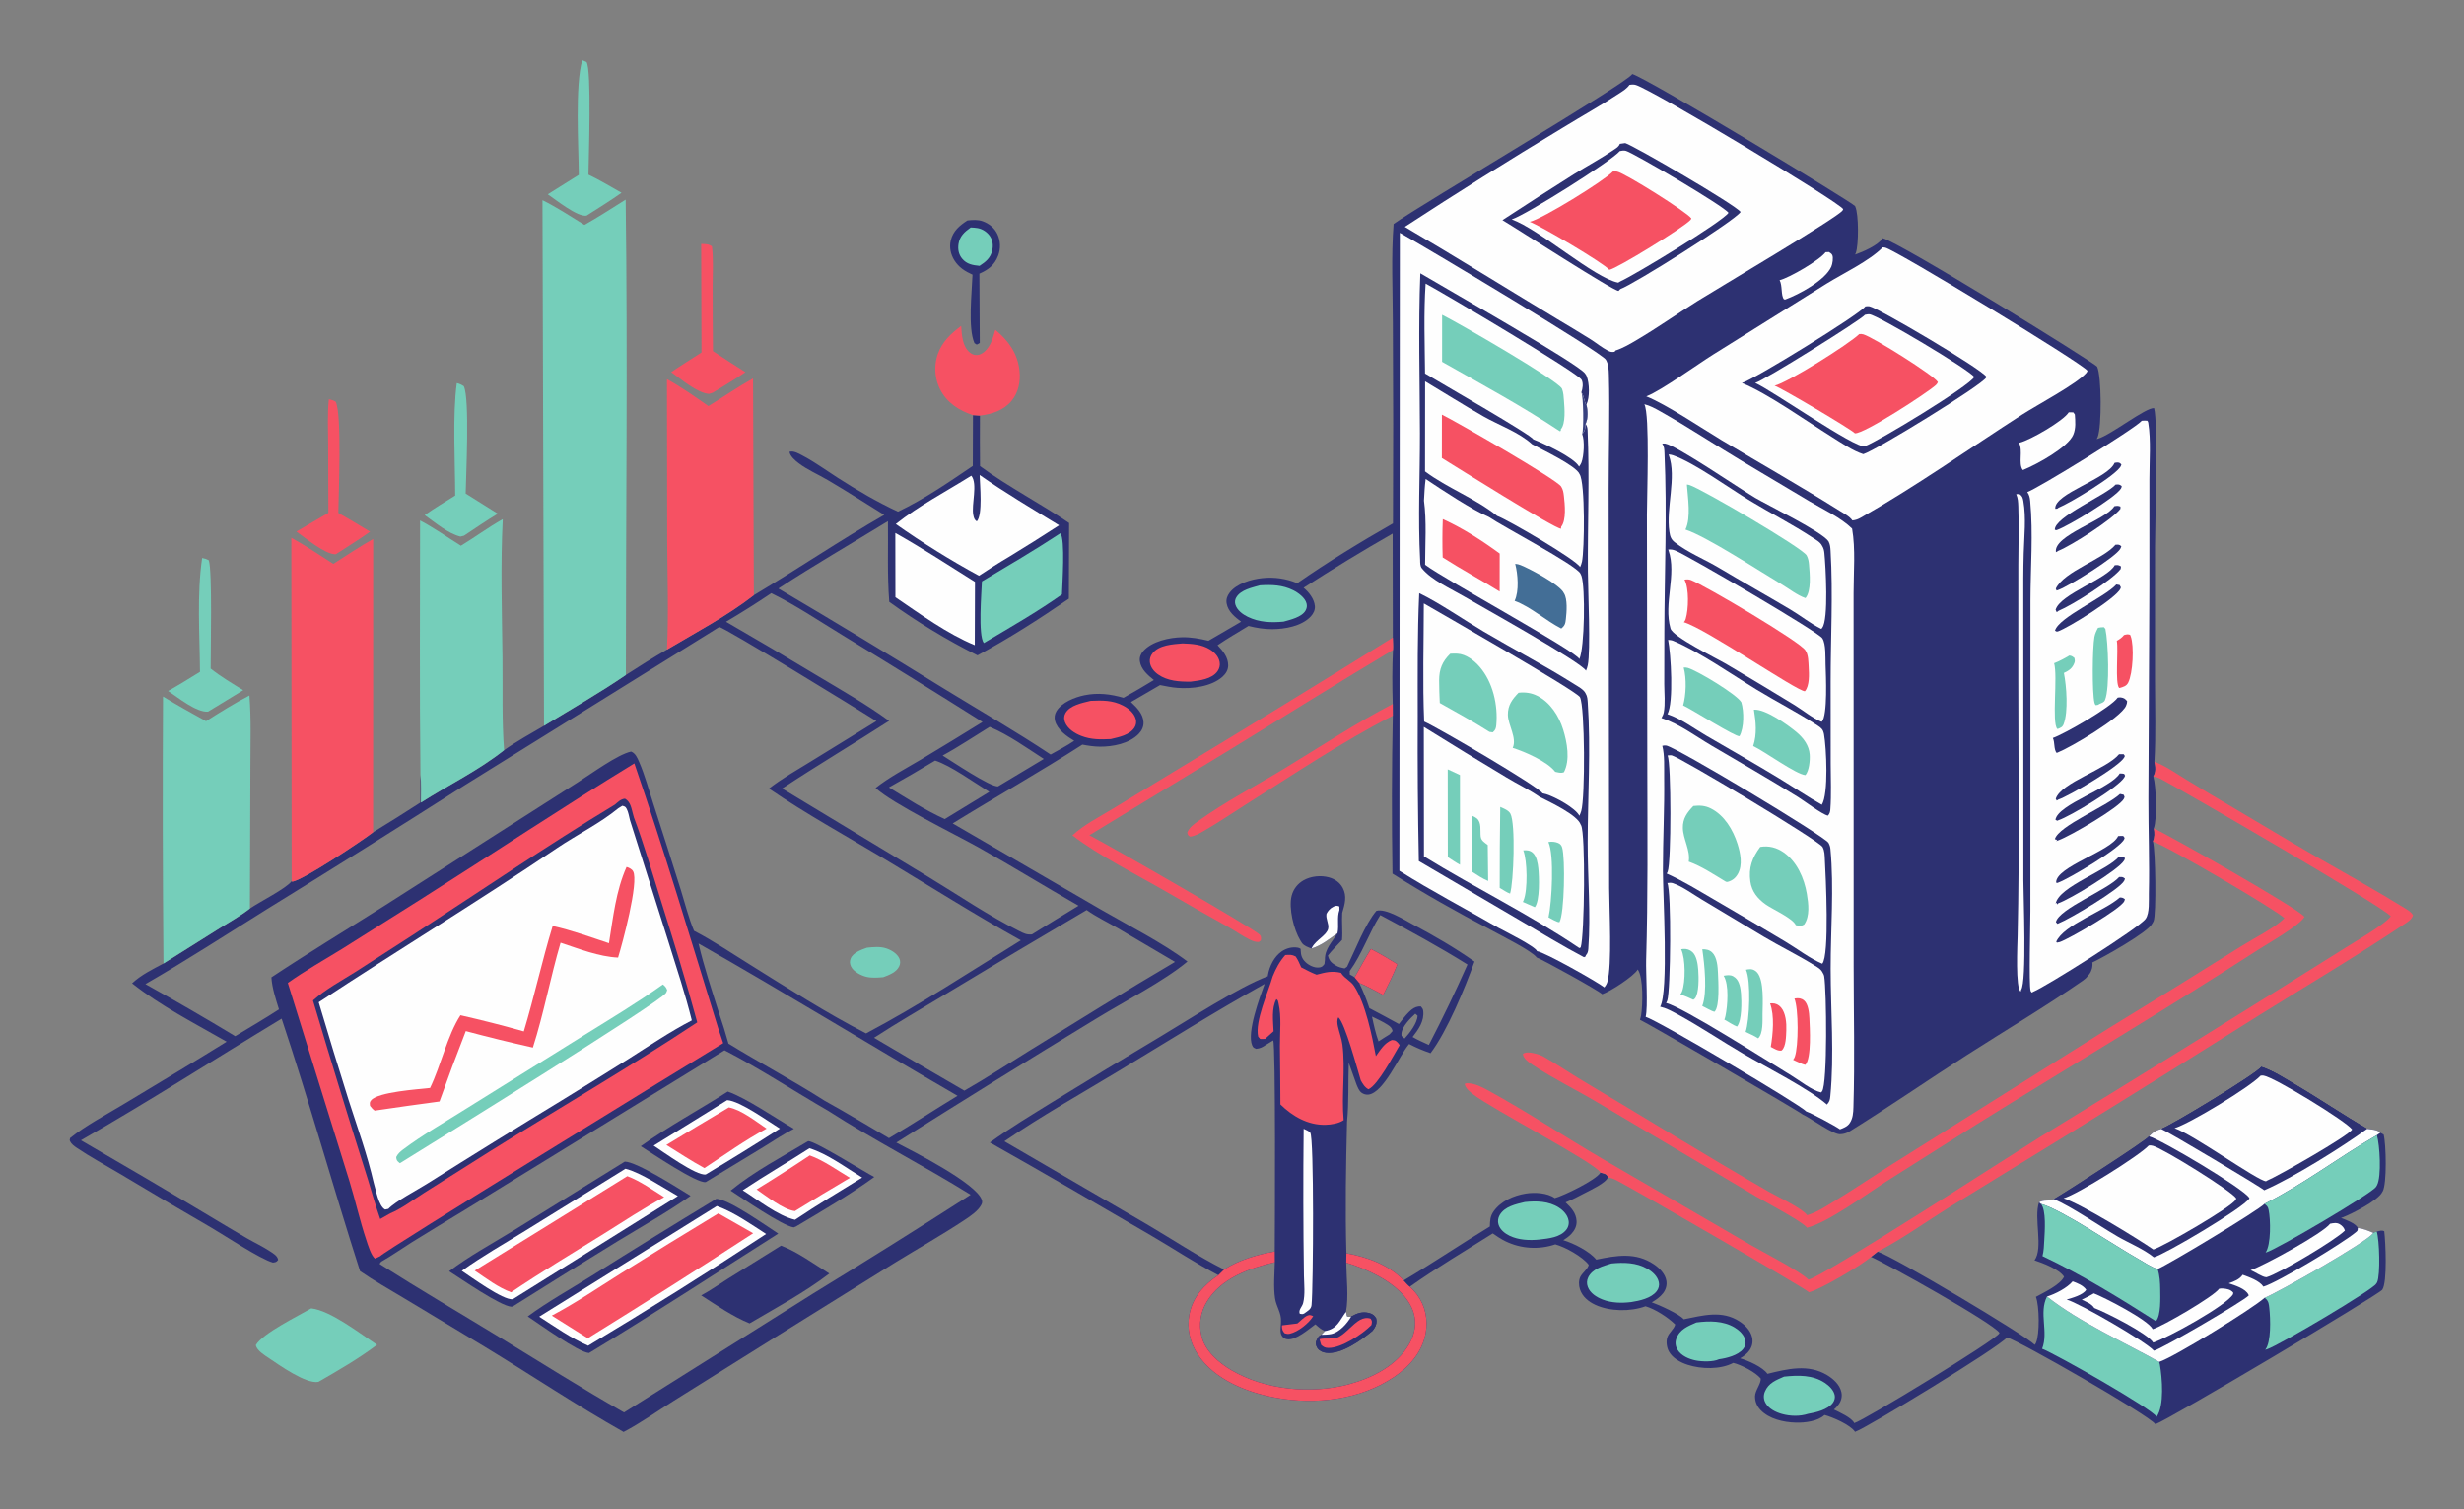 <?xml version="1.0" encoding="utf-8" ?>
<svg xmlns="http://www.w3.org/2000/svg" xmlns:xlink="http://www.w3.org/1999/xlink" width="1063" height="651">
	<rect width="100%" height="100%" fill="#808080" stroke="none"/>
	<path fill="#2D3172" transform="scale(0.636 0.636)" d="M945.31 151.947C964.722 138.086 1104.53 55.967 1107.22 50.196C1119.54 54.281 1256.91 137.517 1258.32 139.801C1258.39 139.918 1258.43 140.054 1258.48 140.18C1260.85 145.36 1260.83 166.183 1258.82 171.627C1258.63 172.122 1258.58 172.182 1258.32 172.696C1263.72 170.841 1274 166.381 1277.1 161.564C1289.01 164.604 1420.98 246.156 1422.56 248.771C1425.53 255.326 1425.75 289.319 1422.89 296.508C1422.66 297.103 1422.58 297.202 1422.26 297.827L1423.07 297.595C1432.07 294.915 1455.45 276.357 1461.18 276.838C1463.96 286.884 1461.84 355.137 1461.8 370.794L1461.78 462.188C1461.81 480.374 1462.43 498.518 1461.4 516.674C1462.14 520.312 1462.63 523.267 1460.65 526.655C1462.59 533.148 1463.33 555.644 1460.96 561.872C1461.69 564.917 1461.55 567.927 1460.39 570.859C1462.15 576.216 1462.79 620.737 1460.8 624.896C1460.44 625.646 1460.37 625.717 1459.97 626.352C1457.39 632.216 1426.26 649.6 1419.27 652.832C1419.67 655.516 1418.86 658.551 1417.23 660.736C1416.94 661.129 1416.62 661.491 1416.29 661.844C1415.26 663.297 1414.22 664.193 1412.77 665.201C1387.24 682.932 1360.13 698.988 1333.95 715.779C1307.69 732.62 1281.9 750.452 1255.44 766.925C1253.75 767.977 1252.15 768.809 1250.16 769.136C1249.71 769.209 1249.26 769.248 1248.81 769.287C1244.34 770.463 1228.11 758.283 1222.82 755.961C1221.12 754.224 1116.68 693.473 1112.41 691.697C1112.73 690.742 1113.03 689.757 1113.19 688.759C1114.25 682.06 1114.92 663.127 1110.91 657.582C1108.34 662.187 1091.98 672.685 1086.81 674.375C1084 671.63 1046.65 651.072 1042.36 649.461C1039.25 644.995 1017.72 634.332 1011.38 630.799C988.566 618.845 966.331 606.349 944.557 592.593C943.982 556.981 944.026 521.082 944.762 485.473L944.721 477.509C944.326 465.389 944.305 452.983 944.885 440.87C945.081 438.134 944.828 435.199 944.771 432.446L944.664 361.93Q913.964 379.487 884.263 398.686C887.876 401.662 891.519 406.293 891.908 411.155C892.119 413.809 890.885 416.248 889.116 418.14C882.931 424.759 871.477 426.765 862.878 426.77C857.387 426.774 852.179 425.926 846.875 424.577C839.874 428.868 832.648 432.987 825.886 437.638C829.502 441.522 833.104 445.701 833.1 451.34C833.098 454.397 831.525 456.964 829.313 458.959C821.708 465.817 808.617 467.311 798.841 466.6C794.83 466.308 790.819 465.44 786.872 464.693L767.14 476.183C771.052 479.947 775.37 484.028 775.672 489.831C775.833 492.938 774.464 495.687 772.329 497.868C765.929 504.403 754.839 506.537 746.072 506.459C742.043 506.424 738.153 505.821 734.204 505.072C705.396 523.61 675.418 540.53 646.239 558.521L746.823 616.986C765.435 627.767 788.55 639.443 805.471 652.195C789.641 665.458 762.042 679.615 743.644 690.917Q675.472 732.396 608.005 775.01C619.587 781.033 662.674 802.838 666.023 814.041C666.431 815.403 666.177 816.262 665.487 817.497C663.267 821.464 658.198 824.921 654.468 827.392C639.272 837.46 623.275 846.526 607.733 856.062L526.362 906.735L457.17 950.07C445.945 957.088 434.68 965.178 422.984 971.297C390.894 953.195 360.122 932.526 328.627 913.405L274.033 880.543C264.081 874.541 253.79 868.786 244.227 862.185C225.91 805.293 209.991 747.672 191.04 690.96C145.624 718.4 100.986 747.13 54.903 773.464Q98.809 798.863 142.308 824.953C150.628 829.888 158.885 834.962 167.269 839.785C172.636 842.873 178.253 845.497 183.422 848.923C185.195 850.098 187.808 851.655 188.465 853.791C188.547 854.059 188.6 854.335 188.667 854.607C187.347 856.234 187.126 856.056 185.149 856.403C176.495 854.047 152.67 838.177 143.513 832.831Q112.315 814.766 81.408 796.207C71.678 790.401 61.38 784.88 52.003 778.54C50.382 777.444 48.476 776.063 47.604 774.259C47.058 773.129 47.307 773.035 47.593 771.911C58.411 763.239 71.607 756.377 83.492 749.178C106.91 734.993 130.491 721.036 153.734 706.568C132.237 694.219 109.028 682.384 89.587 666.971C95.73 661.248 103.52 657.44 110.882 653.535L149.027 629.581C155.836 625.313 163.188 621.196 169.511 616.245C176.141 611.668 193.976 602.801 197.838 597.709L198.214 597.991C204.691 597.615 245.629 570.314 253.085 564.524Q269.27 554.657 285.183 544.357L285.209 525.469C285.873 531.64 285.547 538.137 285.557 544.354C304.16 532.448 324.628 522.6 341.931 508.826C350.563 502.755 359.926 497.628 369.022 492.285C387.512 480.939 406.662 470.077 424.541 457.819C433.729 451.872 442.938 446.083 452.416 440.602C472.011 429.007 493.381 417.683 511.346 403.732C541.058 385.99 569.777 366.485 599.786 349.268C587.071 341.322 574.388 333.228 561.472 325.619C555.072 321.849 547.702 318.714 541.809 314.238C539.455 312.45 535.921 309.5 535.53 306.454C538.348 305.643 541.656 307.591 544.152 308.901C552.418 313.236 560.284 318.982 568.152 324.023C581.432 332.531 594.802 340.397 609.121 347.06C626.938 338.575 643.561 327.102 659.867 316.051L659.984 281.582L664.708 281.883C664.721 293.307 664.576 304.758 664.773 316.179C684.09 330.345 705.429 341.267 725.197 354.766L725.037 406.091C705.211 419.73 684.252 433.158 663.065 444.524C642.462 434.251 621.864 421.723 603.21 408.237C601.752 390.166 602.558 371.67 602.312 353.522C577.592 368.696 552.236 383.295 528.001 399.197Q584.804 432.731 640.891 467.451C664.789 482.112 689.326 496.258 712.659 511.791C718.006 508.781 723.579 505.914 728.664 502.484C723.635 499.476 717.251 495.042 715.653 488.974C715.049 486.68 715.387 484.393 716.617 482.367C720.267 476.352 729.067 472.923 735.609 471.58C744.654 469.722 753.334 470.763 762.111 473.313Q772.53 467.511 782.69 461.268C778.663 458.006 773.974 454.052 773.201 448.562C772.833 445.956 773.73 443.62 775.447 441.67C781.405 434.906 793.289 432.399 801.873 432.242C807.977 432.131 813.8 433.195 819.707 434.619L841.881 421.701C837.698 418.523 833.055 414.89 832.064 409.37C831.562 406.581 832.383 404.271 834.05 402.051C838.743 395.801 848.945 392.867 856.338 392.12Q857.84 391.959 859.349 391.893Q860.857 391.827 862.367 391.856Q863.877 391.885 865.382 392.009Q866.888 392.133 868.382 392.352Q869.876 392.57 871.354 392.882Q872.832 393.195 874.287 393.599Q875.742 394.004 877.168 394.499Q878.595 394.995 879.988 395.579C900.824 381.051 922.831 367.653 944.877 355.04Q945.212 287.071 944.793 219.102C944.743 196.902 943.592 174.049 945.31 151.947ZM98.627 667.497Q129.405 684.607 159.535 702.834C169.456 696.833 179.512 690.981 189.235 684.663C187.054 677.629 184.577 670.314 184.099 662.919C209.036 646.373 234.715 630.863 260.006 614.859L392.322 530.382C401.048 524.891 418.874 511.752 428.093 509.783C431.018 510.897 432.325 514.054 433.527 516.814C437.436 525.786 440.099 535.845 443.154 545.169Q452.674 574.484 461.895 603.895C464.73 613.008 467.069 622.574 470.771 631.37C483.972 638.276 496.231 646.514 508.851 654.383C534.5 670.377 560.599 687.118 587.469 700.946C623.313 682.001 657.959 659.163 692.447 637.816C661.025 620.324 630.708 601.086 599.881 582.589C573.757 566.915 546.77 552.092 521.615 534.887C530.324 528.116 540.184 522.541 549.574 516.762L594.47 489.12C584.187 482.531 491.233 425.426 487.848 425.311L315.046 532.727Q248.597 575.079 181.513 616.416C154.047 633.539 126.671 651.354 98.627 667.497ZM602.996 772.002C618.673 762.798 633.945 752.709 649.504 743.273C590.716 709.262 532.865 673.534 473.822 639.989C477.554 655.988 482.833 671.637 487.768 687.295C490.066 694.128 492.237 700.946 494.14 707.9C515.659 721.059 538.021 733.02 559.275 746.561C574.022 754.7 588.461 763.486 602.996 772.002ZM258.717 855.718C257.966 856.332 257.899 856.52 257.544 857.383C284.403 874.489 311.87 890.588 339.042 907.184C367.05 924.29 394.765 941.827 423.293 958.07L551.629 877.34Q605.381 844.452 658.403 810.4C626.693 790.667 593.221 773.67 561.836 753.48C538.388 739.964 515.494 724.811 491.459 712.407L315.441 820.612Q297.316 831.508 279.337 842.642C272.484 846.94 265.745 851.756 258.717 855.718ZM639.404 512.466C645.352 516.134 672.161 534.21 677.041 533.36L708.047 514.767C696.281 507.23 684.236 498.431 671.298 493.035C660.756 499.499 650.263 506.586 639.404 512.466ZM797.031 652.462L757.953 629.433C751.12 625.473 743.514 621.844 737.121 617.266Q688.751 645.656 640.779 674.716C624.824 684.358 608.504 693.739 592.891 703.925Q623.429 722.013 654.149 739.786C669.261 731.189 683.766 721.622 698.554 712.491C731.215 692.325 763.933 671.9 797.031 652.462ZM523.197 402.354Q508.13 412.502 492.482 421.728Q523.537 439.649 554.217 458.204C570.634 468.034 587.608 477.683 603.084 488.973C579.034 504.454 554.396 519.079 530.548 534.856L629.68 594.795C650.005 607.125 670.362 621.053 691.601 631.655C694.724 633.214 696.511 634.122 700.007 633.808Q715.721 623.949 731.597 614.356C708.787 601.332 686.436 587.46 663.514 574.652C647.236 565.556 605.674 545.281 593.928 534.477C603.302 527.079 614.43 521.3 624.689 515.192Q645.671 502.613 666.463 489.722Q619.408 460.071 571.918 431.122C555.978 421.422 539.93 410.561 523.197 402.354ZM602.976 534.088C615.336 541.634 627.638 549.607 640.86 555.581L671.092 537.133C661.181 531.06 644.916 519.266 634.322 515.884Q618.807 525.258 602.976 534.088Z"/>
	<path fill="#FEFEFE" transform="scale(0.636 0.636)" d="M949.538 157.91C965.677 166.878 1087.34 239.516 1089.34 244.085C1091.14 247.193 1091.23 250.822 1091.33 254.325C1092.05 280.088 1091.16 306.159 1091.18 331.952L1091.37 502.666L1091.53 602.515C1091.58 616.837 1093.63 654.842 1090.27 666.129C1089.87 667.487 1089.12 668.623 1088.27 669.742C1083.61 666.062 1047.89 645.886 1042.59 645.161C1041.62 642.008 1019.92 631.247 1016.19 629.212C994.001 616.374 970.874 604.355 949.242 590.659L949.538 157.91Z"/>
	<path fill="#2D3172" transform="scale(0.636 0.636)" d="M963.445 185.387C978.602 194.479 1071.34 247.134 1075.18 253.373C1075.64 253.93 1076 254.487 1076.27 255.163C1078.2 260.127 1078.45 269.511 1076.15 274.327C1077.01 278.775 1077.46 283.295 1075.55 287.53C1076.49 288.955 1076.82 290.107 1076.89 291.796C1078.29 323.464 1076.88 355.805 1077.09 387.551C1077.18 400.037 1079.07 441.409 1077.01 451.259C1076.74 452.538 1076.33 453.736 1075.81 454.931C1072.68 449.125 1003.08 410.425 993.258 404.659C984.269 399.384 971.087 393.583 964.521 385.525C963.26 383.978 963.351 381.879 963.316 379.983C961.78 351.316 963.22 322.653 963.168 293.972C963.103 257.74 962.012 221.616 963.445 185.387Z"/>
	<path fill="#FEFEFE" transform="scale(0.636 0.636)" d="M967.022 192.364C977.952 198.14 1070.51 252.999 1072.86 257.628C1074.11 260.096 1073.54 263.701 1072.67 266.146C1074.51 268.239 1074.82 273.635 1076.07 274.392L1076.15 274.327C1077.01 278.775 1077.46 283.295 1075.55 287.53C1075.29 290.519 1075.39 292.05 1073.22 294.378C1075.01 298.753 1074.39 309.423 1072.74 313.731C1072.39 314.62 1071.91 315.376 1071.37 316.149C1071.29 316.268 1071.21 316.39 1071.13 316.511C1067.63 310.187 1046.95 300.72 1040.03 298C1039.08 295.15 976.182 259.166 966.63 253.333C966.458 232.909 965.66 212.792 967.022 192.364Z"/>
	<path fill="#38417F" transform="scale(0.636 0.636)" d="M1072.67 266.146C1074.51 268.239 1074.82 273.635 1076.07 274.392L1076.15 274.327C1077.01 278.775 1077.46 283.295 1075.55 287.53C1075.29 290.519 1075.39 292.05 1073.22 294.378C1074.39 291.132 1074.08 269.148 1072.67 266.146Z"/>
	<path fill="#75CEBA" transform="scale(0.636 0.636)" d="M978.205 213.54C988.518 218.597 1056.66 257.911 1059.52 263.659C1060.56 266.296 1060.67 269.079 1060.88 271.879C1061.25 276.945 1062.16 287.215 1058.77 291.162L1058.72 292.199L1058.07 292.502C1032.5 275.509 1004.92 260.609 978.19 245.425L978.205 213.54Z"/>
	<path fill="#FEFEFE" transform="scale(0.636 0.636)" d="M966.675 258.678C979.853 266.539 992.903 274.821 1006.22 282.418C1016.61 288.345 1030.51 293.233 1039.26 301.333C1045.35 304.689 1069.36 315.98 1071.48 321.631C1075.34 327.416 1074.78 373.115 1073.1 380.953C1072.83 382.223 1072.36 383.446 1071.84 384.632C1068.86 379.451 1023.08 352.693 1015.54 349.941C1000.75 337.967 981.859 331.165 966.622 319.75L966.675 258.678Z"/>
	<path fill="#F65163" transform="scale(0.636 0.636)" d="M978.069 281.257C986.634 285.349 1056.26 325.352 1058.96 330.029C1060.26 332.15 1060.55 333.956 1060.83 336.414C1061.47 342.024 1062.59 352.76 1058.99 357.309L1058.86 358.645C1054.62 358.701 987.186 316.315 978.036 310.695L978.069 281.257Z"/>
	<path fill="#FEFEFE" transform="scale(0.636 0.636)" d="M967.051 324.887C977.463 331.874 998.826 346 1009.9 350.661C1019.42 357.164 1068.92 383.183 1072.02 389.03C1072.31 389.544 1072.55 390.074 1072.74 390.632C1075.43 398.434 1074.91 439.422 1071.33 446.999C1068.49 441.304 980.392 393.369 966.668 383.079C966.696 368.91 967.772 353.61 965.907 339.59C966.197 334.689 966.372 329.752 967.051 324.887Z"/>
	<path fill="#F65163" transform="scale(0.636 0.636)" d="M978.674 352.119C992.378 358.353 1005.16 366.585 1017.28 375.475L1017.25 401.261C1004.5 393.324 991.27 386.209 978.596 378.118Q978.161 365.117 978.674 352.119Z"/>
	<path fill="#436E96" transform="scale(0.636 0.636)" d="M1027.79 382.453C1029.13 382.54 1030.2 382.811 1031.46 383.305C1037.58 385.708 1058.34 396.72 1060.82 402.348C1063.43 406.287 1062.69 415.266 1062.18 419.856C1061.83 423.003 1061.51 424.362 1059.03 426.32C1048.28 420.822 1038.68 411.756 1027.4 407.575C1030.54 400.838 1029.6 389.548 1027.79 382.453Z"/>
	<path fill="#2D3172" transform="scale(0.636 0.636)" d="M962.692 402.355C975.833 408.627 993.305 420.67 1006.42 428.416C1026.77 440.433 1047.92 451.464 1067.88 464.058C1070.43 465.666 1074.22 467.587 1075.54 470.326C1076.8 472.404 1076.84 474.384 1077.01 476.756C1079.16 508.144 1077 540.047 1076.95 571.501C1076.92 595.341 1079.12 619.702 1077.4 643.471C1077.27 645.298 1076.97 646.573 1075.73 647.988L1075.44 648.83L1074.45 649.262C1059.81 641.593 1045.61 632.852 1031.34 624.504L962.428 584.081Q961.425 534.927 961.678 485.764C961.669 457.956 961.403 430.139 962.692 402.355Z"/>
	<path fill="#FEFEFE" transform="scale(0.636 0.636)" d="M965.806 493.069Q993.788 510.526 1022.09 527.459C1029.23 531.77 1037.5 535.724 1044.27 540.482C1044.66 540.663 1045.06 540.848 1045.45 541.047C1051.88 544.339 1070.03 552.828 1072.25 559.38C1072.33 559.516 1072.42 559.649 1072.49 559.788C1075.55 565.599 1074.84 634.277 1072.23 642.641L1071.32 643.075C1037.62 620.308 1000.56 602.222 965.904 580.891L965.806 493.069Z"/>
	<path fill="#75CEBA" transform="scale(0.636 0.636)" d="M982.02 521.835L990.318 525.686L990.339 586.57C987.513 585.065 984.794 583.126 982.081 581.414L982.02 521.835Z"/>
	<path fill="#75CEBA" transform="scale(0.636 0.636)" d="M1017.65 547.33C1019.94 548.393 1023.23 549.545 1024.5 551.852C1028.18 558.542 1026.7 598.885 1024.3 606.144C1021.95 605.306 1019.47 603.537 1017.29 602.272Q1017.24 574.799 1017.65 547.33Z"/>
	<path fill="#75CEBA" transform="scale(0.636 0.636)" d="M1050.3 571.156C1052.44 570.748 1054.76 570.892 1056.8 571.746C1058.33 572.389 1059.16 573.306 1059.63 574.861C1061.85 582.166 1061.18 619.757 1057.81 625.493C1056.45 625.802 1051.87 622.993 1050.4 622.251C1052.66 612.153 1054.44 579.919 1050.3 571.156Z"/>
	<path fill="#75CEBA" transform="scale(0.636 0.636)" d="M998.633 553.36C999.697 553.837 1000.79 554.333 1001.7 555.073C1005.15 557.865 1003.9 563.49 1004.39 567.445C1004.74 570.322 1007.1 571.516 1009.17 573.176L1009.45 597.577C1005.5 595.924 1001.98 593.527 998.387 591.235Q998.369 572.296 998.633 553.36Z"/>
	<path fill="#75CEBA" transform="scale(0.636 0.636)" d="M1033.27 576.79C1035.62 576.567 1037.78 576.761 1039.64 578.387C1042.35 580.739 1043.1 585.558 1043.47 588.951C1044.09 594.589 1044.6 610.976 1041.11 615.348L1032.97 611.788C1033.18 611.385 1033.23 611.302 1033.43 610.835C1036.41 603.707 1036.01 583.688 1033.27 576.79Z"/>
	<path fill="#FEFEFE" transform="scale(0.636 0.636)" d="M965.801 409.301C975.63 415.035 1069.87 468.898 1071.74 472.933C1075.09 479.368 1075.33 540.983 1072.59 550.129C1072.26 551.231 1071.83 552.283 1071.35 553.329C1068.45 547.902 1055.1 540.699 1048.88 538.719C1048.04 538.45 1047.18 538.252 1046.31 538.087C1043.92 533.684 975.519 493.63 966.04 489.428C964.918 462.856 965.776 435.912 965.801 409.301Z"/>
	<path fill="#75CEBA" transform="scale(0.636 0.636)" d="M1030.05 469.895C1034.55 469.376 1038.78 469.945 1042.84 472.009C1051.65 476.488 1057.46 485.663 1060.32 494.866C1062.99 503.476 1065.2 515.475 1060.84 523.774C1058.7 524.606 1057.12 523.945 1054.93 523.51C1049.59 516.462 1034.37 509.923 1026.09 507.275C1029.17 500.723 1022.89 491.707 1022.82 484.848C1022.75 478.377 1025.74 474.341 1030.05 469.895Z"/>
	<path fill="#75CEBA" transform="scale(0.636 0.636)" d="M983.711 443.426Q986.143 443.249 988.578 443.374C994.374 443.695 999.914 447.973 1003.58 452.187C1012.67 462.635 1016.21 478.263 1014.96 491.837C1014.75 494.125 1014.32 495.262 1012.57 496.744L1010.34 496.443C999.362 489.474 987.967 483.208 976.633 476.84C976.435 471.744 976.154 466.596 976.193 461.497C976.252 453.781 978.273 448.809 983.711 443.426Z"/>
	<path fill="#FEFEFE" transform="scale(0.636 0.636)" d="M1115.39 274.186C1119.21 275.141 1122.56 276.979 1125.97 278.894C1145.42 289.824 1164.13 302.306 1183.31 313.76L1227.46 340.068C1236.7 345.541 1248.65 351.058 1256.31 358.569C1258.73 372.393 1257.31 388.344 1257.32 402.384L1257.34 485.921L1257.37 655.902C1257.39 687.564 1258.17 719.185 1257.22 750.846C1257.1 754.744 1256.91 758.804 1254.5 762.085C1252.92 764.228 1250.5 765.104 1248.11 766.024C1244.54 763.512 1229.33 755.362 1225.19 753.873C1221.6 749.581 1125.34 692.548 1116.28 689.715C1117.93 683.244 1116.36 659.798 1116.61 651.235C1117.88 608.329 1117.48 565.436 1117.4 522.517L1117.14 349.22C1117.12 336.514 1119.23 281.274 1115.39 274.186Z"/>
	<path fill="#2D3172" transform="scale(0.636 0.636)" d="M1127.49 300.903C1128.19 300.836 1128.85 300.762 1129.55 300.877C1137.24 302.137 1179.84 331.328 1190.48 337.622C1199.37 342.88 1236.23 360.845 1240.33 367.211C1241.43 369.278 1241.57 371.29 1241.71 373.574C1243.47 403.014 1241.74 433.179 1241.76 462.718L1241.8 518.092C1241.81 528.292 1242.32 538.839 1241.56 549.002C1241.44 550.716 1241.09 551.927 1239.92 553.243C1236.1 552.497 1223.7 543.149 1219.74 540.686C1200.38 528.634 1180.63 517.293 1160.97 505.731C1149.99 499.268 1139.17 491.025 1126.99 487.023C1127.68 485.844 1128.31 484.586 1128.57 483.234C1129.69 477.301 1128.92 470.095 1128.9 464.001L1128.96 429.143C1129.07 388.64 1130.86 347.762 1129.05 307.318C1128.94 304.923 1128.94 302.932 1127.49 300.903Z"/>
	<path fill="#FEFEFE" transform="scale(0.636 0.636)" d="M1131.8 308.255C1132.86 308.325 1133.9 308.495 1134.9 308.849C1149.38 313.941 1172.76 330.968 1187.08 339.644C1201.06 348.112 1215.65 355.581 1229.33 364.545C1231.65 366.065 1234.75 367.66 1235.96 370.207C1236.99 371.86 1237.31 373.226 1237.51 375.14C1238.39 383.814 1240.49 420.393 1236.03 425.859L1235.48 426.608C1235.36 426.549 1235.24 426.491 1235.12 426.431C1228.01 422.905 1221.36 417.564 1214.5 413.478C1198.49 403.936 1182.21 394.855 1166.2 385.268C1156.52 379.473 1144.79 374.777 1136.03 367.837C1133.44 365.788 1132.86 363.829 1132.37 360.656C1129.94 344.796 1137.39 323.713 1132.05 308.907C1131.97 308.688 1131.88 308.473 1131.8 308.255Z"/>
	<path fill="#75CEBA" transform="scale(0.636 0.636)" d="M1144.25 328.674C1144.88 328.704 1145.43 328.813 1146.03 329.003C1154.12 331.544 1222.72 371.677 1225.47 376.738C1226.52 378.709 1226.89 380.641 1227.07 382.841C1227.59 389.074 1228.79 400.847 1224.69 405.696C1219.17 403.844 1213.22 399.143 1208.1 396.088C1193.32 387.261 1157.66 363.941 1143.28 359.213C1147.18 351.217 1144.87 337.489 1144.25 328.674Z"/>
	<path fill="#FEFEFE" transform="scale(0.636 0.636)" d="M1131.58 372.762C1133.41 372.574 1134.82 372.802 1136.53 373.492C1144.71 376.787 1234.56 429.271 1236.15 432.997C1238.67 436.918 1238.14 446.052 1238.31 450.693C1238.58 458.141 1239.8 485.24 1235.79 489.549C1235.61 489.509 1235.41 489.496 1235.23 489.431C1230.29 487.632 1222.21 481.273 1217.42 478.329Q1194.46 464.273 1171.27 450.6C1164.22 446.433 1134.8 432.072 1133.14 426.307C1128.26 409.404 1137.46 389.735 1131.82 373.43C1131.74 373.207 1131.66 372.985 1131.58 372.762Z"/>
	<path fill="#F65163" transform="scale(0.636 0.636)" d="M1142.62 393.174C1144.16 392.943 1145.49 392.854 1146.98 393.428C1156.48 397.1 1222.63 436.132 1224.75 441.339C1226.73 444.189 1226.65 449.166 1226.86 452.593C1227.13 457.179 1227.53 465.236 1224.29 468.865C1219.1 469.016 1157.18 426.462 1142.2 422.042C1142.84 421.365 1143.16 420.729 1143.43 419.846C1145.43 413.226 1145.81 399.181 1142.62 393.174Z"/>
	<path fill="#FEFEFE" transform="scale(0.636 0.636)" d="M1131.51 434.009C1132.74 434.089 1133.95 434.219 1135.1 434.705C1152.91 442.216 1174.63 457.468 1191.55 467.774C1204.7 475.78 1218.61 482.872 1231.5 491.238C1233.31 492.417 1235.64 493.651 1236.56 495.684C1236.86 496.475 1237.11 497.167 1237.26 498.003C1238.89 507.098 1240.45 538.585 1235.78 545.862C1226 540.41 1216.66 533.926 1207.08 528.115C1190.63 518.146 1173.97 508.622 1157.34 498.957C1148.72 493.942 1140.56 487.633 1131.06 484.41C1135.36 476.655 1133.44 443.53 1131.51 434.009Z"/>
	<path fill="#75CEBA" transform="scale(0.636 0.636)" d="M1142.08 452.789C1143.02 452.709 1143.86 452.761 1144.78 453.008C1151 454.678 1178.05 470.943 1181.18 476.348C1183.05 482.709 1183.13 493.47 1179.94 499.35C1177.28 500.05 1147.13 480.892 1141.7 478.487C1143.77 471.12 1144.09 460.241 1142.08 452.789Z"/>
	<path fill="#75CEBA" transform="scale(0.636 0.636)" d="M1189.71 481.374C1197.45 480.763 1212.89 491.767 1218.85 496.818C1223.37 500.637 1227.11 505.677 1227.55 511.757C1227.84 515.704 1227.22 522.698 1224.66 525.75C1218.39 525.372 1196.9 509.631 1189.22 506.03C1191.91 498.024 1191.03 489.562 1189.71 481.374Z"/>
	<path fill="#2D3172" transform="scale(0.636 0.636)" d="M1127.57 505.865C1128.43 505.685 1129.32 505.551 1130.2 505.682C1137.05 506.716 1237.34 567.04 1240.28 571.672C1241.04 573.087 1241.46 574.209 1241.62 575.843C1244.13 602.454 1241.74 630.361 1241.77 657.126C1241.79 685.591 1244.3 715.379 1241.53 743.672C1241.27 746.297 1240.98 747.194 1239.27 749.222C1227.36 738.717 1197.57 723.569 1182.79 714.943C1167.61 706.084 1153.02 696.149 1137.56 687.787C1133.89 685.802 1130.22 683.79 1126.12 682.858C1131.91 672.65 1128 607.524 1127.98 590.627C1127.97 569.537 1129.12 548.481 1128.83 527.357C1128.74 520.514 1129.26 512.46 1127.57 505.865Z"/>
	<path fill="#FEFEFE" transform="scale(0.636 0.636)" d="M1130.99 598.952C1132.21 598.815 1133.5 598.648 1134.69 599.043C1141.1 601.173 1148.28 606.489 1154.15 609.999L1196.7 635.537C1208 642.24 1219.93 648.015 1231.05 654.985C1233.06 656.245 1235.1 657.308 1236.2 659.486C1236.74 660.334 1237.22 661.251 1237.39 662.248C1239 671.691 1239.7 735.198 1235.95 740.242L1235.3 740.998C1228.91 739.537 1220.98 733.108 1215.22 729.601C1200.75 720.787 1140.84 682.678 1130.17 680.363C1130.48 679.795 1130.74 679.272 1130.95 678.659C1133.22 671.817 1133.86 604.706 1130.99 598.952Z"/>
	<path fill="#75CEBA" transform="scale(0.636 0.636)" d="M1184.32 657.752C1185.36 657.561 1186.46 657.35 1187.52 657.381C1189.16 657.428 1190.86 658.413 1191.93 659.629C1196.71 665.075 1195.65 680.928 1195.56 687.706C1195.5 692.33 1196.08 700.917 1192.61 704.308C1189.95 702.575 1186.95 701.301 1184.08 699.928C1186.8 691.947 1187.81 665.317 1184.32 657.752Z"/>
	<path fill="#F65163" transform="scale(0.636 0.636)" d="M1217.2 677.352C1217.37 677.317 1217.55 677.278 1217.73 677.247C1219.93 676.865 1221.94 677.121 1223.71 678.602C1226.61 681.022 1227.18 687.105 1227.34 690.622C1227.65 697.113 1228.86 717.555 1224.63 722.277C1222.14 721.887 1218.67 719.869 1216.29 718.855C1216.77 718.195 1217.15 717.634 1217.43 716.863C1220.03 709.66 1220.04 684.198 1217.2 677.352Z"/>
	<path fill="#75CEBA" transform="scale(0.636 0.636)" d="M1154.7 643.874C1157.17 643.837 1159.42 644.188 1161.3 645.947C1164.7 649.122 1165.18 655.768 1165.34 660.138C1165.54 665.75 1166.7 682.343 1163.05 686.254C1161.4 686.173 1156.51 683.175 1154.68 682.389C1158.26 673.046 1156.19 653.91 1154.7 643.874Z"/>
	<path fill="#75CEBA" transform="scale(0.636 0.636)" d="M1140.36 643.868C1140.97 643.763 1141.15 643.714 1141.72 643.67C1144.09 643.487 1146.23 644.159 1148.01 645.766C1150.91 648.392 1151.69 654.245 1151.95 657.953C1152.3 662.739 1152.59 673.915 1149.63 677.374L1148.63 678.143C1145.73 676.762 1142.87 675.547 1139.85 674.461C1140.34 673.835 1140.71 673.213 1140.99 672.463C1143.39 665.969 1143.39 650.225 1140.36 643.868Z"/>
	<path fill="#75CEBA" transform="scale(0.636 0.636)" d="M1169.17 661.832Q1169.97 661.687 1170.77 661.573C1173.25 661.23 1175.1 661.506 1177.07 663.166C1179.93 665.573 1180.68 670.45 1180.96 673.984C1181.38 679.19 1181.61 692.376 1178.25 696.312C1175.44 695.261 1172.4 693.049 1169.67 691.625C1169.97 690.785 1170.25 689.927 1170.43 689.051C1171.83 682.142 1172.99 667.82 1169.17 661.832Z"/>
	<path fill="#F65163" transform="scale(0.636 0.636)" d="M1200.69 680.617C1201.44 680.536 1201.22 680.543 1202.13 680.542C1204.51 680.541 1206.51 681.53 1208.07 683.336C1211.36 687.148 1211.88 694.024 1211.68 698.807C1211.52 702.618 1211.55 709.766 1208.6 712.478C1208.49 712.517 1208.39 712.573 1208.28 712.594C1205.98 713.018 1203.16 711.101 1201.15 710.099C1202.63 701.345 1203.78 689.053 1200.69 680.617Z"/>
	<path fill="#FEFEFE" transform="scale(0.636 0.636)" d="M1131.17 512.394C1131.5 512.377 1131.83 512.364 1132.16 512.343C1132.74 512.305 1133.32 512.235 1133.9 512.328C1138.61 513.091 1232.72 569.432 1236.23 574.455C1237.75 577.131 1237.68 580.15 1237.84 583.143C1238.42 593.919 1241.1 648.084 1236.07 653.682C1227.72 650.2 1219 643.458 1211.13 638.757Q1186.95 624.277 1162.59 610.108C1152.12 604.022 1141.57 597.482 1130.51 592.517C1130.9 591.898 1130.97 591.872 1131.21 591.268C1133.7 584.974 1133.69 517.967 1131.17 512.394Z"/>
	<path fill="#75CEBA" transform="scale(0.636 0.636)" d="M1194 574.466C1199.8 573.486 1205.17 574.872 1209.98 578.246C1218.97 584.561 1223.85 595.75 1225.62 606.29C1226.71 612.778 1227.84 621.41 1223.78 627.136C1221.44 628.445 1220.68 628.008 1218.12 627.55C1216.15 622.852 1202.16 616.685 1197.62 613.424C1192.14 609.49 1188.26 604.714 1187.3 597.906C1186 588.644 1188.55 581.766 1194 574.466Z"/>
	<path fill="#75CEBA" transform="scale(0.636 0.636)" d="M1148.64 546.702C1152.91 546.228 1156.52 546.394 1160.43 548.339C1169.67 552.925 1175.6 562.932 1178.6 572.443C1180.57 578.682 1182.23 586.74 1178.81 592.796C1177.16 595.704 1175 597.337 1171.81 598.204C1170.8 598.109 1171.01 598.257 1170.29 597.827C1162.11 592.929 1154.53 587.764 1145.5 584.432C1146.77 576.891 1141.67 569.127 1141.52 561.621C1141.4 555.173 1144.39 551.169 1148.64 546.702Z"/>
	<path fill="#F65163" transform="scale(0.636 0.636)" d="M430.296 517.793C450.677 577.308 468.605 637.415 487.177 697.492L490.552 707.558C469.784 720.16 259.444 849.211 257.937 852.029L254.477 853.717C251.798 851.974 249.536 844.292 248.461 841.082C244.058 827.932 241.068 814.276 236.987 801.009L195.239 666.714C206.974 658.355 219.635 651.287 231.89 643.721L285.855 609.718C334.068 579.2 381.604 547.53 430.296 517.793Z"/>
	<path fill="#2D3172" transform="scale(0.636 0.636)" d="M417.155 545.728C419.279 543.936 421.063 542.002 423.948 541.759C427.755 543.914 428.248 548.179 429.345 552.133L429.978 554.447C436.895 572.828 442.334 591.721 448.188 610.459C456.812 638.064 465.416 665.519 472.95 693.457C426.883 723.981 378.939 751.777 332.08 781.086L287.897 808.986C280.516 813.657 272.732 819.658 264.712 823.009L257.926 826.862C254.834 818.166 252.351 809.204 249.666 800.373Q230.444 739.657 212.294 678.611C220.83 670.989 231.495 665.294 241.159 659.203L279.108 634.768C324.998 605.054 370.375 573.986 417.155 545.728Z"/>
	<path fill="#FEFEFE" transform="scale(0.636 0.636)" d="M419.486 548.205L422.166 546.566C423.729 547.043 424.192 547.06 425.002 548.515C426.226 550.715 426.702 553.849 427.32 556.3L453.61 639.414C459.066 656.899 464.855 674.335 469.27 692.116C454.427 699.842 440.599 709.192 426.499 718.161Q404.002 732.313 381.34 746.199Q335.173 774.268 289.462 803.076C282.818 807.274 268.41 814.771 263.421 819.987L261.246 820.446C256.739 818.063 255.019 807.058 253.538 802.374C249.193 783.405 242.466 764.84 236.514 746.32Q226.075 713.161 216.186 679.833C269.737 644.575 324.563 611.253 377.687 575.357C391.428 566.072 406.616 558.725 419.486 548.205Z"/>
	<path fill="#F65163" transform="scale(0.636 0.636)" d="M424.999 588.058C426.62 588.504 428.58 589.467 429.43 590.973C433.512 598.208 422.11 640.262 419.246 649.524C406.271 648.96 392.54 643.49 380.252 639.447C373.332 662.943 368.927 687.277 361.469 710.562Q338.6 705.445 315.961 699.389Q306.674 723.128 298.114 747.139Q276.112 750.074 254.154 753.328C252.815 752.374 251.984 751.398 250.998 750.089C250.844 748.325 250.548 747.72 251.758 746.288C256.543 740.625 283.661 738.89 291.718 737.965C299.121 722.673 303.425 702.406 312.334 688.634Q333.965 693.551 355.31 699.59C362.463 675.925 367.65 651.725 374.894 628.082C387.817 630.993 400.516 635.603 413.073 639.783C415.859 622.456 417.783 604.21 424.999 588.058Z"/>
	<path fill="#75CEBA" transform="scale(0.636 0.636)" d="M449.653 667.753C451.222 668.987 451.854 669.728 452.558 671.607C452.328 672.159 452.093 673.063 451.758 673.529C446.671 680.601 293.38 775.244 271.297 788.998C271.183 788.921 271.062 788.853 270.956 788.765C269.256 787.357 268.969 787.052 268.764 784.841C269.81 782.605 271.583 781.068 273.519 779.616C286.87 769.605 302.117 760.919 316.239 752.002L396.302 702.108C414.228 690.96 432.472 680.026 449.653 667.753Z"/>
	<path fill="#75CEBA" transform="scale(0.636 0.636)" d="M588.117 642.811C592.557 642.376 597.016 641.871 601.327 643.329C604.702 644.47 608.692 646.886 610.105 650.284C610.796 651.949 610.734 653.66 610.001 655.297C608.132 659.474 603.091 661.329 599.131 662.822C595.334 663.107 591.409 663.474 587.665 662.572C584.091 661.711 579.072 659.139 577.351 655.752C576.411 653.901 576.241 652.084 577.032 650.142C578.673 646.107 584.387 644.108 588.117 642.811Z"/>
	<path fill="#2D3172" transform="scale(0.636 0.636)" d="M485.916 813.15C494.154 813.279 519.876 831.56 527.899 836.761C485.185 863.832 442.828 891.584 399.553 917.749C392.31 917.302 365.772 898.068 357.963 892.918C371.731 882.819 386.95 874.377 401.433 865.318Q443.443 838.859 485.916 813.15Z"/>
	<path fill="#FEFEFE" transform="scale(0.636 0.636)" d="M486.264 818.054C498.281 822.443 508.956 830.148 519.674 837.004Q460.085 876.144 398.936 912.799C387.318 907.684 376.431 899.939 365.762 893.101L486.264 818.054Z"/>
	<path fill="#F65163" transform="scale(0.636 0.636)" d="M487.269 823.046L510.898 836.515Q455.202 872.749 398.716 907.739Q386.542 899.996 374.29 892.378C390.553 883.787 405.914 873.314 421.482 863.541Q454.198 843.004 487.269 823.046Z"/>
	<path fill="#2D3172" transform="scale(0.636 0.636)" d="M423.801 787.915C432.001 788.033 460.09 806.065 468.435 811.146C452.506 822.32 435.551 831.802 418.958 841.924Q383.417 863.701 348.162 885.941L347.098 886.363C339.488 886.09 312.148 867.009 304.653 862.278C318.46 851.863 333.814 843.561 348.534 834.531L423.801 787.915Z"/>
	<path fill="#FEFEFE" transform="scale(0.636 0.636)" d="M424.271 792.754C434.847 795.405 450.029 805.788 459.804 811.285L347.798 881.285C341.131 882.021 319.365 866.033 313.233 862.012C326.934 852.193 341.689 843.823 356.034 834.994L424.271 792.754Z"/>
	<path fill="#F65163" transform="scale(0.636 0.636)" d="M425.522 797.793C434.273 801.073 442.598 807.084 450.512 812.043C436.334 819.508 423.022 828.545 409.406 836.962C388.365 849.97 367.237 862.728 346.712 876.55C337.879 873.345 329.784 867.082 322.01 861.863L425.522 797.793Z"/>
	<path fill="#2D3172" transform="scale(0.636 0.636)" d="M493.653 740.396C506.312 744.82 526.021 758.445 538.508 765.672C531.629 769.071 524.989 773.686 518.399 777.681L478.744 801.781C472.921 803.079 441.458 781.724 434.654 777.467C453.506 763.933 474.118 752.918 493.653 740.396Z"/>
	<path fill="#FEFEFE" transform="scale(0.636 0.636)" d="M493.258 746.224C502.133 746.804 521.04 760.612 528.993 765.513Q504.126 781.486 478.743 796.624C472.442 797.793 449.569 781.096 443.395 777.087L493.258 746.224Z"/>
	<path fill="#F65163" transform="scale(0.636 0.636)" d="M494.405 751.146C503.176 752.925 512.559 760.559 519.988 765.511C505.443 773.284 491.615 783.251 477.816 792.307C468.988 787.504 460.529 781.923 451.999 776.611Q473.121 763.743 494.405 751.146Z"/>
	<path fill="#2D3172" transform="scale(0.636 0.636)" d="M548.236 774.016C552.994 773.976 586.081 794.781 593.041 798.367C575.999 810.67 558.008 821.18 539.963 831.9L538.41 832.533C530.903 831.583 503.606 812.788 495.58 807.593C511.311 794.693 530.822 784.461 548.236 774.016Z"/>
	<path fill="#FEFEFE" transform="scale(0.636 0.636)" d="M549.061 778.879C561.227 782.539 573.968 792.183 584.824 798.746C569.546 808.128 554.159 817.376 539.278 827.381C527.545 824.656 513.956 813.776 503.801 807.344C518.639 797.497 534.077 788.52 549.061 778.879Z"/>
	<path fill="#F65163" transform="scale(0.636 0.636)" d="M549.262 783.709C558.71 787.088 567.916 793.784 576.522 798.924Q557.714 809.969 539.199 821.498C531.155 820.445 519.874 811.285 513.197 806.783Q531.448 795.587 549.262 783.709Z"/>
	<path fill="#2D3172" transform="scale(0.636 0.636)" d="M529.798 844.918C541.073 849.189 552.232 857.495 562.548 863.86C545.923 876.597 526.512 887.005 508.461 897.642C496.914 892.933 486.114 885.405 475.627 878.668C481.894 875.31 487.9 871.023 493.936 867.244L529.798 844.918Z"/>
	<path fill="#FEFEFE" transform="scale(0.636 0.636)" d="M1277.06 167.807C1277.65 167.821 1278.25 167.857 1278.82 167.99C1286.09 169.674 1412.56 246.445 1416 251.503C1415.81 252.094 1415.57 252.526 1415.16 252.997C1408.75 260.373 1381.44 274.922 1371.5 281.323C1335.41 304.552 1299.8 329.768 1262.5 350.985C1260.51 352.118 1258.83 352.823 1256.51 353.031C1254.78 350.339 1250.48 348.123 1247.79 346.431C1221.55 329.927 1194.33 314.548 1167.75 298.541C1154.07 290.306 1130.36 274.3 1116.7 268.868L1117.2 268.663C1127.15 264.705 1151.39 247.201 1161.95 240.573L1238.99 192.42C1250.22 185.448 1268.16 176.954 1277.06 167.807Z"/>
	<path fill="#2D3172" transform="scale(0.636 0.636)" d="M1265.33 207.819C1266.23 207.685 1267.16 207.602 1268.06 207.75C1273.5 208.639 1343.99 250.108 1347.44 255.601C1347.39 255.756 1347.35 255.918 1347.28 256.065C1344.84 261.018 1272.29 305.58 1263.89 308.069C1256.66 305.769 1248.84 300.28 1242.4 296.27C1225.86 285.957 1198.72 266.634 1181.56 259.794C1189.29 257.687 1261.12 213.496 1265.33 207.819Z"/>
	<path fill="#FEFEFE" transform="scale(0.636 0.636)" d="M1265.05 213.534C1266.04 213.328 1267.15 213.077 1268.16 213.188C1273.72 213.795 1335.64 250.634 1339.16 255.717C1335.93 261.859 1274.01 299.41 1264.86 302.718C1258.33 304.289 1202.01 264.791 1190.57 259.746C1196.35 258.211 1262.76 216.767 1265.05 213.534Z"/>
	<path fill="#F65163" transform="scale(0.636 0.636)" d="M1261.17 226.6C1262.09 226.508 1263.01 226.534 1263.91 226.795C1270.65 228.742 1312.16 254.76 1314.53 259.226C1314.11 259.996 1313.8 260.576 1313.15 261.181C1307.63 266.269 1264.2 294.54 1258.21 293.898C1255.78 291.213 1208.26 263.091 1203.72 261.613C1212.35 259.718 1254.42 233.251 1261.17 226.6Z"/>
	<path fill="#FEFEFE" transform="scale(0.636 0.636)" d="M1105.3 57.562C1106.79 57.31 1108.26 57.183 1109.73 57.657C1121.93 61.588 1247.74 137.133 1250.28 141.899C1250.14 142.191 1250.03 142.5 1249.86 142.773C1247.02 147.279 1163.6 196.57 1151.23 204.343C1137.53 212.948 1124.29 222.315 1110.36 230.54C1105.7 233.288 1101 236.102 1095.83 237.765L1095.19 238.628C1093.21 238.918 1092.44 238.765 1090.62 237.829C1086.55 235.727 1082.77 232.583 1078.87 230.111C1071.33 225.333 1063.6 220.824 1055.96 216.214C1021.6 195.483 987.48 174.221 952.899 153.882Q1005.93 119.256 1060.19 86.579C1072.93 78.746 1086.18 71.416 1098.64 63.173C1101.07 61.569 1103.63 59.992 1105.3 57.562Z"/>
	<path fill="#2D3172" transform="scale(0.636 0.636)" d="M1098.78 97.571L1102.43 97.065C1108.53 98.944 1177.59 139.179 1180.68 143.803C1176.98 149.615 1108.45 192.73 1099.09 196.104L1097.91 197.326C1094.54 197.57 1029.48 155.462 1019.14 149.324Q1043.26 133.527 1067.65 118.143C1076.64 112.541 1086.12 107.452 1094.87 101.492C1096.58 100.327 1098.01 99.563 1098.78 97.571Z"/>
	<path fill="#FEFEFE" transform="scale(0.636 0.636)" d="M1098.77 102.474C1100.13 102.182 1101.55 101.939 1102.92 102.33C1108.21 103.85 1169.88 140.099 1172.46 144.375C1168.52 150.363 1108.66 186.657 1099.17 190.848L1097.67 191.728C1081.49 188.697 1044.13 155.458 1025.42 148.825C1034.79 145.962 1092.99 109.384 1098.77 102.474Z"/>
	<path fill="#F65163" transform="scale(0.636 0.636)" d="M1094.06 116.356C1095.02 116.245 1096.01 116.202 1096.96 116.407C1102.48 117.592 1144.2 143.772 1147.26 148.143C1147.1 148.581 1147.06 148.8 1146.71 149.189C1142.23 154.181 1096.77 182.221 1091.64 183.022C1087.35 178.15 1045.05 153.191 1037.66 150.468C1046.22 148.52 1087.94 122.765 1094.06 116.356Z"/>
	<path fill="#FEFEFE" transform="scale(0.636 0.636)" d="M1452.83 285.395C1454.04 285.23 1455.27 285.315 1456.49 285.351C1456.9 285.801 1457.1 286.137 1457.2 286.746C1459.12 298.83 1457.98 312.576 1457.99 324.87L1457.97 396.799L1457.3 541.558C1457.25 563.062 1458.11 584.64 1457.61 606.127C1457.5 610.808 1458.21 619.324 1455.42 623.229C1451.45 629.127 1387.95 669.181 1379.15 672.712L1378.23 673.251C1377.95 672.871 1377.53 672.565 1377.39 672.112C1376.16 667.932 1377.26 625.808 1377.25 618.034L1377.3 407.064C1377.35 384.922 1379.2 361.925 1377.12 339.876C1376.91 337.588 1376.51 335.712 1375.16 333.786C1382.19 331.346 1448.15 290.82 1452.83 285.395Z"/>
	<path fill="#2D3172" transform="scale(0.636 0.636)" d="M1436.47 473.21C1437.14 473.106 1437.87 472.956 1438.55 473.057C1440.79 473.385 1441.53 473.996 1442.89 475.616C1442.86 476.799 1442.59 477.686 1442.12 478.774C1438.53 486.982 1404.62 506.907 1395.63 510.491L1395.04 510.688C1393.01 508.118 1393.96 503.735 1392.51 500.568C1400.36 497.847 1432.01 479.669 1436.47 473.21Z"/>
	<path fill="#75CEBA" transform="scale(0.636 0.636)" d="M1423.13 425.848C1424.46 425.508 1425.77 425.486 1427.13 425.432L1428.12 426.597C1430.06 435.373 1431.22 466.804 1427.88 474.783C1427.15 476.529 1425.68 476.758 1424.07 477.481C1423.03 478.296 1422.76 478.159 1421.49 478.299C1421.13 477.725 1420.88 477.338 1420.72 476.673C1419.05 469.671 1419.31 439.715 1420.69 432.071C1421.1 429.822 1422.05 427.839 1423.13 425.848Z"/>
	<path fill="#75CEBA" transform="scale(0.636 0.636)" d="M1403.72 444.63C1405.42 444.895 1405.81 445.293 1407.14 446.318C1407.35 447.636 1407.59 448.309 1407.12 449.593C1405.71 453.381 1403.42 454.843 1399.98 456.464C1401.76 465.334 1403.06 482.656 1399.82 491.131C1398.97 493.344 1397.85 493.565 1395.85 494.447L1395.48 494.389C1391.66 490.1 1395.92 458.726 1393.35 449.869C1397.04 448.441 1400.32 446.652 1403.72 444.63Z"/>
	<path fill="#F65163" transform="scale(0.636 0.636)" d="M1440.77 430.747C1442.34 430.317 1443.27 430.04 1444.89 430.569C1445.09 431.015 1445.15 431.105 1445.33 431.621C1447.73 438.232 1446.8 456.838 1443.57 463.091C1442.39 465.375 1440.37 465.874 1438.08 466.575L1437.48 466.661C1434.54 463.357 1437.06 441.123 1435.88 434.639C1437.88 433.509 1439.33 432.546 1440.77 430.747Z"/>
	<path fill="#2D3172" transform="scale(0.636 0.636)" d="M1437.45 580.999L1440.45 580.967L1441.42 582.233C1441.22 582.808 1441.13 583.188 1440.83 583.695C1437.01 590.138 1403.65 610.223 1396.18 612.691L1395.3 613.512L1395.19 612.266L1394.39 612.974C1396.64 601.213 1429.25 590.673 1437.45 580.999Z"/>
	<path fill="#2D3172" transform="scale(0.636 0.636)" d="M1438.05 538.538L1440.51 539.065L1441.12 540.468C1440.97 541.064 1440.95 541.271 1440.69 541.785C1437.7 547.642 1404.1 567.192 1396.23 569.992L1394.75 570.539L1395.46 569.715L1393.85 569.221C1396.37 560.127 1429.37 546.788 1438.05 538.538Z"/>
	<path fill="#2D3172" transform="scale(0.636 0.636)" d="M1435.07 328.674C1437.19 328.59 1437.43 328.393 1439.21 329.688C1439.13 330.312 1439.06 330.793 1438.73 331.342C1434.99 337.535 1402.83 356.845 1395.48 359.431C1394.82 359.78 1394.54 359.531 1393.84 359.365C1393.39 350.657 1428.74 335.796 1435.07 328.674Z"/>
	<path fill="#2D3172" transform="scale(0.636 0.636)" d="M1437.46 594.881C1439.46 594.866 1439.76 594.666 1441.4 595.937C1441.23 596.553 1441.2 596.788 1440.94 597.326C1438.24 603.035 1403.55 623.544 1396.41 626.27L1395.64 626.65L1394.56 625.448C1396.58 616.331 1430.11 603.386 1437.46 594.881Z"/>
	<path fill="#2D3172" transform="scale(0.636 0.636)" d="M1437.83 524.655C1438.93 524.545 1439.78 524.7 1440.86 524.923L1441.51 526.147C1441.35 526.551 1441.31 526.693 1441.08 527.113C1437.45 533.844 1403.92 553.914 1396.23 556.376L1395.45 556.716L1394.26 556.024C1395.98 545.458 1431.79 534.775 1437.83 524.655Z"/>
	<path fill="#2D3172" transform="scale(0.636 0.636)" d="M1436.78 567.117C1437.94 566.991 1439.05 567.015 1440.22 567.034L1441.19 568.319C1441.1 568.599 1441.02 568.884 1440.91 569.159C1438.56 575.172 1403.36 596.067 1396.21 598.628C1395.56 599.038 1395.45 598.849 1394.73 598.715C1394.16 587.916 1432.22 577.323 1436.78 567.117Z"/>
	<path fill="#2D3172" transform="scale(0.636 0.636)" d="M1437.93 608.764C1439.68 608.833 1439.9 608.927 1441.36 609.902C1441.2 610.523 1441.17 610.774 1440.92 611.317C1438.5 616.589 1403.48 636.843 1397.18 638.981L1395.25 639.387L1394.79 638.746C1400.04 627.062 1427.11 618.24 1437.93 608.764Z"/>
	<path fill="#2D3172" transform="scale(0.636 0.636)" d="M1437.39 511.589L1440.54 511.575L1441.33 512.774C1441.2 513.07 1441.09 513.372 1440.95 513.661C1438.01 519.698 1403.13 540.129 1396.18 542.356L1395.15 543.041L1394.46 541.834C1398.07 530.672 1428.98 521.804 1437.39 511.589Z"/>
	<path fill="#2D3172" transform="scale(0.636 0.636)" d="M1434.45 383.386C1436.59 383.203 1436.88 383.143 1438.73 384.207L1438.49 385.951C1432.95 393.305 1405.69 410.448 1396.35 414.313C1396.11 414.662 1395.46 414.972 1395.09 415.206L1394.37 413.601C1397.29 403.02 1429.7 392.528 1434.45 383.386Z"/>
	<path fill="#2D3172" transform="scale(0.636 0.636)" d="M1434.97 369.503C1437 369.45 1437.33 369.173 1438.95 370.515C1438.72 371.185 1438.67 371.453 1438.37 372.04C1435.57 377.694 1403.19 397.695 1396.21 400.161L1395.02 400.573L1394.5 399.262C1400.25 387.293 1426.66 379.423 1434.97 369.503Z"/>
	<path fill="#2D3172" transform="scale(0.636 0.636)" d="M1435.55 396.452L1437.79 396.837L1438.64 398.43C1438.53 398.727 1438.44 399.03 1438.32 399.32C1435.65 405.593 1402.8 425.981 1395.86 428.302C1394.82 428.496 1394.83 428.27 1393.95 427.761C1396.57 418.572 1427.5 405.333 1435.55 396.452Z"/>
	<path fill="#2D3172" transform="scale(0.636 0.636)" d="M1434.18 343.373C1436.04 343.082 1436.54 342.919 1438.35 343.6L1438.35 345.113C1433.23 352.12 1404.95 370.157 1396.25 373.591L1394.59 374.551C1392.69 363.068 1428.36 352.936 1434.18 343.373Z"/>
	<path fill="#2D3172" transform="scale(0.636 0.636)" d="M1434.34 313.975C1434.89 313.876 1435.68 313.672 1436.25 313.701C1437.78 313.78 1437.98 314.024 1438.99 315.06C1438.89 315.345 1438.81 315.635 1438.7 315.915C1436.28 322.015 1403.67 341.459 1396.31 344.388C1395.41 345.184 1395.36 345.094 1394.14 345.11C1393 334.813 1430 324.695 1434.34 313.975Z"/>
	<path fill="#FEFEFE" transform="scale(0.636 0.636)" d="M658.86 322.667C663.368 328.145 658.797 342.3 660.197 349.302C660.579 351.214 660.92 352.559 662.562 353.682C666.744 349.203 664.674 328.785 664.51 322.182C681.907 334.358 700.318 345.192 718.394 356.322Q701.612 367.238 684.507 377.64C677.545 381.73 670.794 386.08 664.055 390.526Q634.836 374.626 607.643 355.466C623.185 343.064 641.99 333.259 658.86 322.667Z"/>
	<path fill="#FEFEFE" transform="scale(0.636 0.636)" d="M607.315 361.51C625.721 371.864 643.46 383.472 661.347 394.692L661.21 437.613C642.541 429.922 624.093 416.466 607.379 405.104L607.315 361.51Z"/>
	<path fill="#75CEBA" transform="scale(0.636 0.636)" d="M719.258 361.72C722.682 365.588 720.539 396.631 720.349 403.176C703.383 415.187 685.197 425.536 667.349 436.169C663.361 430.966 665.788 401.901 666.058 394.362C683.92 383.689 701.865 373.151 719.258 361.72Z"/>
	<path fill="#FEFEFE" transform="scale(0.636 0.636)" d="M1367.62 335.204L1369.77 335.109C1371.75 336.478 1372.07 337.544 1372.48 339.892C1374.46 351.148 1373.05 363.879 1372.72 375.251C1372.38 386.774 1372.44 398.262 1372.45 409.787L1372.5 597.239C1372.51 608.176 1374.83 665.716 1370.99 671.381L1370.71 672.536C1367.02 670.796 1368.46 640.391 1368.59 634.545C1369.91 576.288 1369.03 517.856 1369.04 459.579L1369.06 383.207C1369.07 370.008 1369.56 356.64 1369.04 343.46C1368.93 340.549 1368.83 337.896 1367.62 335.204Z"/>
	<path fill="#F65163" transform="scale(0.636 0.636)" d="M739.814 475.373C747.539 475.027 754.584 474.885 761.692 478.537C765.352 480.418 769.208 483.507 770.373 487.623C770.951 489.663 770.679 491.779 769.51 493.563C766.153 498.684 758.947 499.98 753.431 501.316C746.446 501.657 740.144 501.741 733.473 499.172C729.116 497.495 724.174 494.394 722.405 489.844C721.629 487.847 721.604 485.789 722.636 483.88C725.654 478.294 734.186 476.775 739.814 475.373Z"/>
	<path fill="#F65163" transform="scale(0.636 0.636)" d="M802.105 436.421C808.613 436.663 815.124 437.02 820.807 440.561C823.929 442.506 826.65 445.392 827.31 449.134C827.694 451.31 827.127 453.49 825.861 455.286C822.085 460.644 813.682 461.618 807.719 462.36C800.143 462.462 792.014 461.991 785.598 457.489C782.769 455.504 780.41 452.661 779.98 449.124C779.714 446.934 780.439 444.841 781.784 443.12C786.23 437.431 795.498 437 802.105 436.421Z"/>
	<path fill="#75CEBA" transform="scale(0.636 0.636)" d="M854.717 397.022C862.653 396.538 869.936 396.741 877.21 400.353C880.608 402.04 885.281 405.43 886.25 409.319C886.694 411.099 886.451 412.544 885.573 414.115C883.067 418.599 875.264 420.366 870.723 421.635C862.337 422.455 854.086 422.14 846.367 418.38C842.94 416.71 839.137 413.922 837.995 410.122C837.478 408.401 837.699 406.702 838.621 405.162C841.688 400.036 849.372 398.561 854.717 397.022Z"/>
	<path fill="#FEFEFE" transform="scale(0.636 0.636)" d="M1403.27 279.679C1404.31 279.609 1405.36 279.702 1406.4 279.742L1407.41 281.175C1407.72 285.86 1408.2 290.38 1406.37 294.828C1402.85 303.423 1381.54 315.022 1372.75 318.599L1372.1 318.814C1368.84 314.359 1372.42 305.785 1369.51 300.343C1369.69 300.308 1369.87 300.28 1370.04 300.237C1377.13 298.488 1399.52 285.64 1403.27 279.679Z"/>
	<path fill="#FEFEFE" transform="scale(0.636 0.636)" d="M1238.31 171.071L1240.61 170.969C1241.5 171.596 1242.38 171.991 1242.86 173.001C1243.74 174.833 1243 179.133 1242.2 180.919C1238.04 190.222 1220.22 199.745 1210.96 203.15L1210.09 203.032C1207.91 200.447 1209.17 193.709 1207.13 190.06C1213.75 188.449 1234.56 176.326 1238.31 171.071Z"/>
	<path fill="#2D3172" transform="scale(0.636 0.636)" d="M889.578 643.382C887.337 642.49 884.475 641.602 883.071 639.532C882.912 639.297 882.774 639.049 882.622 638.808C882.447 638.53 882.265 638.256 882.093 637.976C877.619 630.707 873.986 615.937 876.16 607.582C877.325 603.106 880.167 599.437 884.179 597.141C889.189 594.274 895.925 593.59 901.464 595.122C905.437 596.221 908.879 598.594 910.829 602.291C913.814 607.953 912.17 613.433 910.458 619.209C910.044 625.348 910.835 631.487 910.333 637.584C907.193 641.054 903.66 644.429 900.775 648.094C901.552 651.49 902.909 652.918 905.836 654.738C907.85 655.99 909.807 656.447 912.106 656.865C912.582 656.527 913.395 656.046 913.794 655.634C919.124 644.724 925.967 626.854 933.609 617.834C939.972 615.9 952.83 624.071 958.39 627.039C972.63 634.638 986.976 642.918 1000.16 652.233C993.711 670.189 981.622 699.455 970.36 714.365C965.282 712.587 960.603 710.657 955.832 708.149L955.252 708.859C948.933 716.712 938.605 741.031 928.35 742.457C926.713 742.685 924.783 742.152 923.487 741.13C921.804 739.803 920.982 737.562 920.167 735.644L914.9 720.906C914.401 734.153 915.036 747.759 913.72 760.924C912.987 790.547 912.438 820.46 913.277 850.085C927.625 852.684 941.797 857.822 952.178 868.503C953.483 869.928 954.784 871.605 956.341 872.751C958.081 874.517 959.868 876.313 961.327 878.323C966.826 885.898 968.729 895.152 967.054 904.319C964.743 916.971 956.169 926.851 945.779 933.901C922.69 949.569 892.094 953.087 865.151 948.045C845.73 944.411 824.007 935.938 812.616 918.909C807.215 910.835 804.89 901.017 806.823 891.432C809.219 879.553 816.71 871.543 826.411 864.956C810.803 856.777 795.83 846.792 780.581 837.909C744.321 816.786 708.015 795.573 671.455 774.976C685.105 765.048 699.862 756.217 714.199 747.317Q750.502 724.927 787.147 703.104C806.65 691.475 839.739 669.786 859.972 662.176C860.007 661.896 860.03 661.613 860.078 661.334C861.105 655.353 864.328 648.802 869.385 645.342C872.603 643.156 876.363 642.162 880.269 642.784C881.049 642.908 881.608 643.164 882.252 643.609L882.279 644.462C882.41 647.863 883.013 650.172 885.589 652.624C887.829 654.755 891.282 656.49 894.449 656.274C896.618 656.127 897.182 655.457 898.401 653.888L898.713 651.107C898.579 643.475 903.559 639.2 907.256 632.935C901.643 636.98 896.286 641.329 889.578 643.382ZM830.313 861.124C840.441 854.614 852.947 850.992 864.686 848.867C864.786 834.65 865.395 708.028 863.63 705.718L858.726 708.718C856.461 710.245 854.925 711.145 852.109 711.417C850.51 710.741 850.064 710.687 849.375 709.067C845.621 700.238 854.599 676.36 857.838 667.376C824.264 686.097 791.658 706.587 758.761 726.465C732.95 742.062 706.135 757.102 681.291 774.146L777.49 830.166C795.002 840.442 812.204 851.977 830.313 861.124ZM922.01 666.744C924.684 672.347 926.957 677.913 928.872 683.823Q938.938 689.105 948.898 694.584C951.13 691.795 953.296 688.791 955.848 686.295C956.397 685.775 956.957 685.247 957.556 684.785C959.422 683.342 961.549 682.45 963.864 682.702C964.669 683.785 965.231 684.306 965.394 685.686C966.213 692.609 962.175 698.257 958.188 703.385C961.7 705.448 965.525 707.055 969.215 708.776Q983.156 681.904 995.425 654.228C976.239 642.252 956.231 631.335 936.277 620.703C928.618 632.742 923.933 647.1 915.581 658.594L915.606 661.003C916.791 661.605 917.845 662.092 918.861 662.965C922.521 656.534 926.059 649.983 929.935 643.682C936.125 646.854 942.011 650.356 947.913 654.034C945.109 661.196 941.658 668.015 938.222 674.889C932.921 672.152 927.529 668.958 922.01 666.744ZM935.077 706.384C937.557 704.802 940.014 703.136 942.546 701.642L944.64 699.347C944.175 697.318 943.157 696.33 941.422 695.198C938.103 693.031 934.236 691.236 930.661 689.534C931.874 695.275 933.087 700.849 935.077 706.384ZM960.027 687.599C956.639 690.698 951.126 696.168 950.643 700.945C950.573 701.644 950.634 701.913 950.692 702.663L952.747 704.454C956.052 700.936 961.489 693.846 961.55 688.921L960.027 687.599ZM913.003 889.819L913.657 892.861C914.814 893.285 915.341 893.261 916.538 892.993C920.584 890.695 924.203 889.434 928.87 890.67C931.154 891.275 932.35 892.289 933.525 894.292C934.077 896.84 933.62 898.759 932.232 900.974C931.859 901.569 931.44 902.132 931.016 902.691C923.458 908.967 909.981 918.698 899.782 917.607C897.641 917.377 895.355 916.531 893.965 914.814C893.087 913.73 892.311 911.809 892.58 910.383C892.625 910.143 892.733 909.919 892.81 909.686C893.784 907.485 894.165 906.435 896.347 905.373L898.721 902.863C896.103 901.803 894.321 900.137 892.261 898.278C887.871 901.467 878.842 909.373 873.086 908.412C871.434 908.136 870.384 907.492 869.482 906.039C868.182 903.945 868.651 900.804 868.838 898.459C868.853 898.216 868.871 897.973 868.883 897.729C868.902 897.324 868.895 896.917 868.923 896.512C869.332 890.526 865.71 886.37 864.869 880.516C863.749 872.726 864.56 864.061 864.726 856.175C847.45 860.274 828.286 866.892 818.581 882.966C814.304 890.049 812.995 898.213 814.979 906.263C817.5 916.498 826.53 924.262 835.247 929.381C858.244 942.883 889.406 945.815 914.949 938.954C930.816 934.692 947.722 926.244 956.028 911.416C959.592 905.053 961.005 897.885 958.961 890.783C955.645 879.262 944.858 870.866 934.751 865.398C927.969 861.729 920.568 858.7 913.184 856.482C913.328 866.928 914.888 879.606 913.003 889.819Z"/>
	<path fill="#2D3172" transform="scale(0.636 0.636)" d="M898.721 902.863C907.101 901.385 908.497 895.894 913.003 889.819L913.657 892.861C914.814 893.285 915.341 893.261 916.538 892.993C920.584 890.695 924.203 889.434 928.87 890.67C931.154 891.275 932.35 892.289 933.525 894.292C934.077 896.84 933.62 898.759 932.232 900.974C931.859 901.569 931.44 902.132 931.016 902.691C923.458 908.967 909.981 918.698 899.782 917.607C897.641 917.377 895.355 916.531 893.965 914.814C893.087 913.73 892.311 911.809 892.58 910.383C892.625 910.143 892.733 909.919 892.81 909.686C893.784 907.485 894.165 906.435 896.347 905.373L898.721 902.863Z"/>
	<path fill="#FEFEFE" transform="scale(0.636 0.636)" d="M898.721 902.863C907.101 901.385 908.497 895.894 913.003 889.819L913.657 892.861C914.814 893.285 915.341 893.261 916.538 892.993C913.802 897.718 908.608 903.619 903.094 904.85C900.958 905.328 898.535 905.302 896.347 905.373L898.721 902.863Z"/>
	<path fill="#F65163" transform="scale(0.636 0.636)" d="M895.066 908.387C898.782 907.368 903.061 908.513 906.687 907.416C911.672 905.907 917.547 897.958 922.582 895.266C924.875 894.04 927.222 893.638 929.708 894.44C930.958 896.341 930.627 896.574 930.278 898.737C924.279 904.89 909.923 914.421 901.142 914.295C898.774 914.26 897.928 913.713 896.212 912.296C895.801 910.996 895.378 909.715 895.066 908.387Z"/>
	<path fill="#F65163" transform="scale(0.636 0.636)" d="M830.313 861.124C840.441 854.614 852.947 850.992 864.686 848.867L864.726 856.175C847.45 860.274 828.286 866.892 818.581 882.966C814.304 890.049 812.995 898.213 814.979 906.263C817.5 916.498 826.53 924.262 835.247 929.381C858.244 942.883 889.406 945.815 914.949 938.954C930.816 934.692 947.722 926.244 956.028 911.416C959.592 905.053 961.005 897.885 958.961 890.783C955.645 879.262 944.858 870.866 934.751 865.398C927.969 861.729 920.568 858.7 913.184 856.482L913.277 850.085C927.625 852.684 941.797 857.822 952.178 868.503C953.483 869.928 954.784 871.605 956.341 872.751C958.081 874.517 959.868 876.313 961.327 878.323C966.826 885.898 968.729 895.152 967.054 904.319C964.743 916.971 956.169 926.851 945.779 933.901C922.69 949.569 892.094 953.087 865.151 948.045C845.73 944.411 824.007 935.938 812.616 918.909C807.215 910.835 804.89 901.017 806.823 891.432C809.219 879.553 816.71 871.543 826.411 864.956L830.313 861.124Z"/>
	<path fill="#FEFEFE" transform="scale(0.636 0.636)" d="M889.578 643.382C889.723 643.132 889.879 642.887 890.013 642.63C892.663 637.545 900.027 634.403 900.95 629.847C901.602 626.626 899.166 623.37 899.787 619.816C900.829 617.761 902.308 616.117 904.403 615.069C906.035 614.252 906.914 614.171 908.519 614.86L908.559 617.287C906.747 622.298 908.349 627.779 907.256 632.935C901.643 636.98 896.286 641.329 889.578 643.382Z"/>
	<path fill="#F65163" transform="scale(0.636 0.636)" d="M871.842 647.789C874.91 647.641 876.103 647.349 878.881 648.78C880.47 651.119 881.524 653.578 882.641 656.163C886.062 657.905 889.47 659.772 893.071 661.115C899.043 659.541 903.454 658.36 909.651 659.86C909.806 660.091 909.956 660.326 910.115 660.554C912.311 663.711 916.292 665.431 918.495 668.778C926.294 680.627 930.658 702.553 933.286 716.392C936.269 712.218 939.124 707.408 944.09 705.463C946.259 705.534 946.713 705.781 948.231 707.348C948.688 707.819 949.045 708.395 949.407 708.937C945.302 715.809 934.763 735.855 928.271 738.851C925.876 737.715 924.287 735.083 923.045 732.795C920.848 725.7 912.373 693.869 907.833 690.047C906.767 691.795 907.125 694.351 907.553 696.283C908.479 700.457 910.059 704.361 910.602 708.642C912.743 725.514 909.847 742.868 911.425 759.796C908.055 762.054 902.965 762.878 898.985 762.959C887.144 763.199 876.733 757.171 868.526 749.131C868.569 735.896 868.263 722.69 868.193 709.467C868.142 699.948 869.372 689.836 867.254 680.507C866.945 679.148 867.029 678.49 865.806 677.715C862.385 683.925 863.625 692.686 863.889 699.517L858.113 704.694C857.009 704.787 855.874 704.725 854.765 704.719L853.447 703.137C851.087 692.745 860.346 672.798 863.298 662.267C865.523 656.782 867.929 652.281 871.842 647.789Z"/>
	<path fill="#FEFEFE" transform="scale(0.636 0.636)" d="M884.294 765.649C885.649 766.318 887.785 767.112 888.768 768.269C891.428 771.403 890.864 872.967 889.654 885.223C889.357 888.231 886.925 889.202 884.693 890.91C883.425 891.564 883.114 891.35 881.682 891.118C880.573 888.492 883.285 886.492 883.953 883.816C885.379 878.112 884.615 871.117 884.485 865.245Q883.765 815.448 884.294 765.649Z"/>
	<path fill="#F65163" transform="scale(0.636 0.636)" d="M929.935 643.682C936.125 646.854 942.011 650.356 947.913 654.034C945.109 661.196 941.658 668.015 938.222 674.889C932.921 672.152 927.529 668.958 922.01 666.744L918.861 662.965C922.521 656.534 926.059 649.983 929.935 643.682Z"/>
	<path fill="#F65163" transform="scale(0.636 0.636)" d="M880.027 897.694C882.127 896.033 884.475 893.373 886.909 892.353C888.57 891.657 889.214 892.143 890.792 892.739C887.758 897.623 880.587 903.372 874.881 904.66C873.692 904.928 872.642 904.762 871.499 904.411C870.166 903.112 869.608 901.796 869.571 899.891C869.565 899.587 869.604 899.283 869.621 898.979L880.027 897.694Z"/>
	<path fill="#2D3172" transform="scale(0.636 0.636)" d="M1533.93 723.685C1541.82 726.297 1549.26 731.178 1556.41 735.371C1573.03 745.119 1589.04 756.078 1605.67 765.698C1608.41 766.119 1612.63 766.177 1614.6 768.311L1616.88 769.549C1618.57 775.637 1619.2 803.203 1616.19 808.193C1616.11 808.322 1616.02 808.443 1615.94 808.567C1613.23 814.294 1595.33 823.301 1589.46 825.608C1588.97 825.803 1588.45 825.947 1587.94 826.106C1591.13 827.383 1597.88 829.708 1599.38 832.925C1603.15 833.4 1606.37 834.786 1609.86 836.236L1612.18 835.362C1614.05 834.973 1615.56 834.26 1617.3 835.152C1618.18 842.308 1619.5 869.744 1615.95 874.837C1612.74 878.74 1471.22 962.887 1462.04 966.038C1457.75 959.913 1369.56 909.398 1361.4 907.183C1355.22 914.364 1266.82 968.239 1258.31 971.211C1255.2 966.492 1243.07 961.228 1237.61 959.791C1232.99 964.147 1224.14 965.124 1218.08 964.958C1209.91 964.734 1200.06 962.557 1194.21 956.391C1191.77 953.812 1190.42 950.642 1190.47 947.05C1190.54 943.131 1194.76 938.268 1194.32 935.02C1190.79 930.714 1181.06 925.754 1175.72 924.45C1166.91 929.065 1154.03 928.734 1144.75 925.73C1139.91 924.16 1134.57 921.305 1132.03 916.669C1130.6 914.054 1130.05 910.303 1130.88 907.417C1131.86 903.974 1135.57 901.644 1136.33 898.401C1131.45 893.556 1122.8 887.981 1116.18 886.036C1105.98 889.801 1091.95 889.625 1082.05 885.007C1077.43 882.854 1073.37 879.529 1071.72 874.55C1070.84 871.914 1070.76 868.491 1072.01 865.993C1073.29 863.447 1077.33 860.463 1077.66 857.907C1073.38 852.306 1061.76 845.888 1054.99 844.042Q1053.96 844.391 1052.91 844.69Q1051.87 844.988 1050.81 845.236Q1049.75 845.483 1048.68 845.679Q1047.61 845.874 1046.53 846.017Q1045.46 846.161 1044.37 846.251Q1043.29 846.342 1042.2 846.38Q1041.12 846.417 1040.03 846.402Q1038.94 846.387 1037.86 846.319Q1036.77 846.251 1035.69 846.13Q1034.61 846.01 1033.54 845.837Q1032.46 845.663 1031.4 845.438Q1030.33 845.213 1029.28 844.936Q1028.23 844.66 1027.19 844.332Q1026.16 844.005 1025.14 843.627Q1024.12 843.25 1023.12 842.823Q1022.12 842.396 1021.14 841.921C1018.11 840.433 1015.32 838.562 1012.56 836.626C993.747 848.561 974.54 859.864 956.341 872.751C954.784 871.605 953.483 869.928 952.178 868.503C971.897 856.73 990.966 843.847 1010.61 831.925C1010.71 827.97 1010.8 825.001 1013.17 821.65C1018.1 814.709 1026.69 810.972 1034.85 809.622C1040.87 808.625 1049.53 809.036 1054.65 812.684C1060.63 811.033 1082.57 800.503 1085.62 795.393C1087.48 795.929 1089.59 796.049 1090.5 797.974C1090.6 798.177 1090.59 798.415 1090.64 798.636C1089.47 802.335 1078.63 807.377 1075.06 809.227C1070.79 811.437 1066.43 813.811 1061.97 815.593C1065.75 819.158 1069.08 822.675 1069.42 828.158C1069.64 831.603 1068.11 834.559 1065.82 837.017C1064.29 838.663 1062.3 840.01 1060.43 841.224C1067.48 843.349 1078.12 848.688 1082.78 854.391C1096.57 851.577 1109.5 849.183 1122 857.656C1125.72 860.173 1129.51 864.062 1130.32 868.651C1130.86 871.69 1130.01 874.661 1128.16 877.094C1126.11 879.785 1123.32 881.698 1120.41 883.354C1124.95 884.953 1139.29 891.306 1142.1 894.865C1155.06 892.286 1168.11 888.468 1180.12 896.432C1183.88 898.932 1187.47 902.556 1188.49 907.115C1189.17 910.212 1188.6 913.158 1186.82 915.783C1185.23 918.143 1182.81 919.976 1180.36 921.355C1185.69 922.794 1195.82 927.335 1198.89 931.867C1212.42 928.549 1226.46 925.04 1239.27 932.673C1243.56 935.224 1248 939.262 1249.07 944.355C1249.67 947.232 1249.02 950.085 1247.31 952.464C1246.35 953.812 1245.28 955.068 1243.97 956.087C1247.71 957.979 1255.95 961.529 1257.79 965.275C1265.24 963.019 1352.93 909.354 1356.06 904.538C1356.16 904.385 1356.22 904.211 1356.3 904.048C1351.53 897.198 1279.56 856.977 1269.09 852.537L1273.62 848.996C1284.06 852.109 1373.83 905.568 1380.23 912.203C1380.62 911.626 1380.73 911.535 1381 910.961C1383.67 905.177 1383.38 885.716 1380.99 879.651C1386.29 876.751 1397.56 871.487 1400.08 866.002C1396.77 860.88 1385.72 856.758 1380.05 854.854C1386.23 846.591 1379.38 826.136 1383.14 815.503C1386.45 813.482 1390.1 815.164 1393.21 813.371C1398.84 810.276 1456.01 773.556 1457.72 770.784C1458.21 770.292 1458.71 769.826 1459.22 769.348C1461.45 767.23 1463.14 766.576 1466.02 765.778C1473.36 763.092 1530.56 728.403 1533.93 723.685Z"/>
	<path fill="#2D3172" transform="scale(0.636 0.636)" d="M1533.93 723.685C1541.82 726.297 1549.26 731.178 1556.41 735.371C1573.03 745.119 1589.04 756.078 1605.67 765.698C1608.41 766.119 1612.63 766.177 1614.6 768.311L1612.31 769.967C1586.56 784.779 1562.56 803.271 1536.05 816.565C1531.88 821.061 1470.93 857.744 1463.58 860.752C1459.38 859.742 1454.1 855.994 1450.29 853.865C1434.88 845.246 1398.63 820.52 1384.4 816.59L1383.14 815.503C1386.45 813.482 1390.1 815.164 1393.21 813.371C1398.84 810.276 1456.01 773.556 1457.72 770.784C1458.21 770.292 1458.71 769.826 1459.22 769.348C1461.45 767.23 1463.14 766.576 1466.02 765.778C1473.36 763.092 1530.56 728.403 1533.93 723.685Z"/>
	<path fill="#2D3172" transform="scale(0.636 0.636)" d="M1533.93 723.685C1541.82 726.297 1549.26 731.178 1556.41 735.371C1573.03 745.119 1589.04 756.078 1605.67 765.698C1588.53 778.166 1555.22 798.95 1535.89 807.333C1533.9 805.311 1471.1 767.886 1466.02 765.778C1473.36 763.092 1530.56 728.403 1533.93 723.685Z"/>
	<path fill="#FEFEFE" transform="scale(0.636 0.636)" d="M1533.45 729.62C1534.14 729.535 1534.72 729.477 1535.41 729.575C1542.63 730.599 1591.67 760.665 1595.49 766.112C1593.56 770.242 1544 798.401 1537.61 800.9L1537.13 801.257C1531.6 801.138 1487.69 769.471 1475.05 765.247C1485.52 762.017 1526.16 737.406 1533.45 729.62Z"/>
	<path fill="#FEFEFE" transform="scale(0.636 0.636)" d="M1535.89 807.333C1555.22 798.95 1588.53 778.166 1605.67 765.698C1608.41 766.119 1612.63 766.177 1614.6 768.311L1612.31 769.967C1586.56 784.779 1562.56 803.271 1536.05 816.565C1531.88 821.061 1470.93 857.744 1463.58 860.752C1459.38 859.742 1454.1 855.994 1450.29 853.865C1434.88 845.246 1398.63 820.52 1384.4 816.59L1383.14 815.503C1386.45 813.482 1390.1 815.164 1393.21 813.371C1404.98 818.374 1424.15 831.541 1436.04 838.487C1443.89 843.073 1454.03 847.159 1461.02 852.826C1469.15 850.509 1521.5 819.511 1525.85 812.865C1525.79 812.733 1525.75 812.591 1525.68 812.468C1521.83 806.122 1465.33 772.613 1457.72 770.784C1458.21 770.292 1458.71 769.826 1459.22 769.348C1461.45 767.23 1463.14 766.576 1466.02 765.778C1471.1 767.886 1533.9 805.311 1535.89 807.333Z"/>
	<path fill="#FEFEFE" transform="scale(0.636 0.636)" d="M1457.56 776.982C1458.54 776.863 1459.41 776.95 1460.37 777.201C1467.26 779.008 1514.2 808.087 1516.93 812.933C1516.8 813.205 1516.68 813.481 1516.54 813.747C1513.94 818.667 1467.72 845.369 1460.68 847.541C1449.56 839.915 1411.27 816.408 1399.76 812.814C1409.03 810.274 1451.24 783.87 1457.56 776.982Z"/>
	<path fill="#75CEBA" transform="scale(0.636 0.636)" d="M1385.22 914.867C1389.68 903.417 1382.9 890.577 1388.51 879.447C1410.31 896.67 1440.16 910.086 1464.62 923.757C1464.81 924.404 1464.99 925.005 1465.11 925.674C1466.65 934.583 1468.25 953.512 1462.9 961.011C1459.58 955.443 1394.6 918.479 1385.22 914.867Z"/>
	<path fill="#75CEBA" transform="scale(0.636 0.636)" d="M1384.4 816.59C1398.63 820.52 1434.88 845.246 1450.29 853.865C1454.1 855.994 1459.38 859.742 1463.58 860.752C1465.03 865.312 1465.28 870.017 1465.33 874.769C1465.38 879.923 1465.94 892.509 1462.38 896.126C1437.64 880.381 1412 864.537 1385.46 852.024C1386.39 848.469 1386.49 844.849 1386.68 841.197C1386.98 835.641 1388.14 820.756 1384.4 816.59Z"/>
	<path fill="#75CEBA" transform="scale(0.636 0.636)" d="M1609.86 836.236L1612.18 835.362C1614.05 840.667 1614.73 864.92 1612.48 869.724C1612.24 870.23 1612.13 870.325 1611.78 870.814C1609.87 874.64 1546.41 912.259 1537.93 915.131C1537.48 915.287 1537.01 915.432 1536.55 915.569C1540.73 910.369 1540.08 894.305 1539.34 887.537C1539.05 884.866 1538.94 882.65 1536.82 880.834C1536.6 880.646 1536.36 880.48 1536.13 880.302C1544.66 876.987 1606.94 841.808 1609.86 836.236Z"/>
	<path fill="#75CEBA" transform="scale(0.636 0.636)" d="M1536.05 816.565C1562.56 803.271 1586.56 784.779 1612.31 769.967C1614.25 776.339 1615.57 797.916 1612.39 803.94C1612.2 804.31 1611.96 804.659 1611.74 805.014C1609.36 809.295 1544.19 847.537 1537.27 849.47C1537.12 849.512 1536.97 849.548 1536.81 849.587C1540.58 844.14 1540.23 827.139 1538.84 820.604C1538.35 818.313 1537.78 818.075 1536.05 816.565Z"/>
	<path fill="#FEFEFE" transform="scale(0.636 0.636)" d="M1599.38 832.925C1603.15 833.4 1606.37 834.786 1609.86 836.236C1606.94 841.808 1544.66 876.987 1536.13 880.302C1527.87 887.725 1474.56 920.65 1464.62 923.757C1440.16 910.086 1410.31 896.67 1388.51 879.447C1394.12 877.73 1402.14 873.629 1405.91 869.148C1409.24 870.409 1413.01 871.837 1415.14 874.831C1413.01 878.409 1405.59 880.358 1401.82 881.48C1410.63 883.964 1455.77 910.102 1461.05 916.185C1466.12 915.098 1522.15 882.408 1525.38 878.716C1525.33 878.56 1525.29 878.397 1525.22 878.249C1523.26 873.99 1515.8 871.826 1511.8 870.455C1515.22 869.293 1519.2 867.848 1521.24 864.674C1525.63 866.285 1532.63 868.66 1535.32 872.74C1545.42 869.697 1589.37 843.069 1597.95 835.875C1599.37 834.686 1599.22 834.784 1599.38 832.925Z"/>
	<path fill="#75CEBA" transform="scale(0.636 0.636)" d="M1093.05 857.005C1101.39 856.186 1109.98 856.281 1117.45 860.603C1120.85 862.575 1124.37 865.698 1125.21 869.712C1125.67 871.871 1125.14 873.957 1123.82 875.715C1120.16 880.617 1112.06 882.333 1106.41 883.191C1099.89 883.966 1093.19 883.859 1086.99 881.434C1082.94 879.846 1078.65 877.151 1077.04 872.889C1076.21 870.704 1076.31 868.423 1077.36 866.334C1080.31 860.496 1087.33 858.831 1093.05 857.005Z"/>
	<path fill="#75CEBA" transform="scale(0.636 0.636)" d="M1210.15 933.765C1219.71 932.743 1229.49 932.477 1237.83 937.996C1240.74 939.917 1243.99 943.02 1244.56 946.61C1244.83 948.348 1244.29 950.128 1243.27 951.538C1239.94 956.136 1231.68 958.153 1226.42 959.024C1220.83 960.815 1214.44 960.676 1208.79 959.111C1204.48 957.913 1199.59 955.508 1197.44 951.356C1196.24 949.027 1196.14 946.388 1197.15 943.969C1199.6 938.033 1204.71 936.164 1210.15 933.765Z"/>
	<path fill="#75CEBA" transform="scale(0.636 0.636)" d="M1034.29 815.347C1042.17 814.507 1050.52 814.683 1057.39 819.101C1060.48 821.084 1063.33 824.128 1063.99 827.851Q1064.06 828.256 1064.1 828.667Q1064.13 829.077 1064.12 829.489Q1064.11 829.901 1064.05 830.309Q1064 830.717 1063.9 831.117Q1063.8 831.517 1063.66 831.905Q1063.52 832.293 1063.35 832.664Q1063.17 833.035 1062.95 833.385Q1062.73 833.735 1062.48 834.06C1058.46 839.313 1050.39 840.062 1044.37 840.763C1037.62 841.472 1030.08 841.192 1023.87 838.159C1020.67 836.597 1017.52 834.076 1016.46 830.54C1015.82 828.424 1016.14 826.182 1017.22 824.27C1020.59 818.334 1028.22 816.806 1034.29 815.347Z"/>
	<path fill="#75CEBA" transform="scale(0.636 0.636)" d="M1150.67 897.018C1159.37 895.878 1168.97 895.781 1176.71 900.482C1179.84 902.386 1183.19 905.513 1183.92 909.256C1184.34 911.409 1183.75 913.41 1182.36 915.088C1178.81 919.378 1171.26 921.244 1166 921.976C1162.08 923.861 1154.58 923.619 1150.38 922.809C1145.74 921.912 1140.36 919.646 1137.84 915.391C1136.49 913.109 1136.21 910.514 1137.09 908.008C1139.31 901.655 1145.04 899.49 1150.67 897.018Z"/>
	<path fill="#FEFEFE" transform="scale(0.636 0.636)" d="M1505.3 874.155C1506.17 874.012 1506.85 873.898 1507.74 873.975C1510.58 874.221 1513 874.598 1514.84 876.727L1514.76 877.824C1510.53 885.46 1470.23 907.563 1460.57 910.659C1456.88 904.509 1428.48 890.18 1420.59 887.222C1418.8 884.324 1415.04 882.986 1412.1 881.557C1414.95 880.3 1417.6 878.863 1420.28 877.281C1427.63 880.111 1457.16 895.299 1460.24 901.571C1467 899.601 1501.53 879.486 1505.3 874.155Z"/>
	<path fill="#FEFEFE" transform="scale(0.636 0.636)" d="M1580.56 830.059C1582.8 829.622 1585.02 829.136 1587.1 830.397C1588.82 831.438 1590.05 832.797 1590.6 834.685C1584.37 841.032 1545.95 864.014 1537.39 866.358C1534.59 866.327 1529.69 862.705 1526.62 861.567C1535.46 858.589 1575.85 836.487 1580.56 830.059Z"/>
	<path fill="#75CEBA" transform="scale(0.636 0.636)" d="M367.976 135.781C377.804 140.664 387.092 146.809 396.433 152.555C405.944 147.222 415.144 141.195 424.395 135.418C425.844 242.81 424.517 350.407 424.541 457.819C406.662 470.077 387.512 480.939 369.022 492.285L367.976 135.781Z"/>
	<path fill="#F65163" transform="scale(0.636 0.636)" d="M197.626 364.778C207.398 370.165 216.706 376.448 226.095 382.47C235.032 376.752 243.896 370.809 253.135 365.59L253.085 564.524C245.629 570.314 204.691 597.615 198.214 597.991L197.838 597.709L197.626 364.778Z"/>
	<path fill="#75CEBA" transform="scale(0.636 0.636)" d="M312.646 370.159C322.24 364.38 331.237 357.638 341.031 352.168C339.475 383.218 340.487 414.773 340.841 445.859C341.079 466.745 340.367 488.005 341.931 508.826C324.628 522.6 304.16 532.448 285.557 544.354C285.547 538.137 285.873 531.64 285.209 525.469C284.519 468.015 284.952 410.505 284.947 353.046C294.384 358.06 303.561 364.486 312.646 370.159Z"/>
	<path fill="#F65163" transform="scale(0.636 0.636)" d="M480.526 275.431C490.667 269.241 500.433 262.487 510.816 256.689L511.346 403.732C493.381 417.683 472.011 429.007 452.416 440.602C453.601 416.023 452.708 391.218 452.557 366.613L452.404 257.172C462.135 262.5 471.415 269.103 480.526 275.431Z"/>
	<path fill="#75CEBA" transform="scale(0.636 0.636)" d="M139.747 489.166C149.323 483.105 159.112 476.955 169.177 471.747C170.484 487.692 169.823 504.218 169.851 520.231L169.511 616.245C163.188 621.196 155.836 625.313 149.027 629.581L110.882 653.535Q110.092 562.998 110.578 472.464C120.134 478.314 129.969 483.699 139.747 489.166Z"/>
	<path fill="#F65163" transform="scale(0.636 0.636)" d="M1461.4 516.674C1469.13 519.578 1476.53 524.878 1483.6 529.18Q1499.19 538.715 1514.96 547.935C1533.48 558.82 1551.85 569.966 1570.46 580.691C1590.69 592.353 1611.24 603.654 1631.11 615.936C1633.37 617.338 1635.48 618.462 1636.83 620.859C1635.88 623.727 1633.39 625.187 1630.98 626.799C1599.1 648.122 1565.72 667.952 1533.12 688.187Q1468.21 729.126 1402.86 769.362L1322.18 818.908C1306.52 828.698 1290.76 840.01 1274.48 848.581C1274.2 848.731 1273.91 848.858 1273.62 848.996L1269.09 852.537C1262.23 858.59 1235.16 874.385 1227.12 876.544C1225.04 874.2 1110.16 807.701 1096.92 800.825C1094.83 799.742 1092.97 798.964 1090.64 798.636C1090.59 798.415 1090.6 798.177 1090.5 797.974C1089.59 796.049 1087.48 795.929 1085.62 795.393C1082.63 789.02 1012.08 752.283 999.239 742.281C997.089 740.606 993.893 738.029 993.524 735.195C994.141 734.873 994.596 734.766 995.298 734.765C1000.26 734.762 1005.38 737.406 1009.63 739.738C1036.02 754.22 1061.32 771.025 1087.33 786.248L1187.24 844.317C1195.7 849.226 1221.19 862.288 1226.69 867.988C1237.01 865.75 1364.02 783.57 1383.55 771.399Q1487.63 707.701 1590.99 642.833C1597.11 638.927 1618.23 626.755 1621.71 621.499C1617.34 615.463 1481.04 536.459 1466.03 528.528C1464.27 527.596 1462.61 527.01 1460.65 526.655C1462.63 523.267 1462.14 520.312 1461.4 516.674Z"/>
	<path fill="#F65163" transform="scale(0.636 0.636)" d="M1460.96 561.872C1471.49 566.644 1560.72 617.193 1563.18 621.946C1559.5 628.045 1538.41 639.909 1531.51 644.377C1468.69 685.014 1404.26 723.133 1340.75 762.674L1280.03 801.047C1266.59 809.591 1240.22 829.114 1225.73 832.759C1225.52 832.531 1225.32 832.299 1225.1 832.075C1220.86 827.689 1198.21 815.729 1191.56 811.798L1083.49 747.712C1069.23 739.245 1053.62 731.652 1039.88 722.482C1037.27 720.739 1033.22 718.117 1033 714.814C1035.09 713.461 1037.6 713.817 1039.93 714.286C1042.48 714.8 1045.02 715.58 1047.29 716.867C1056.25 721.949 1064.85 727.893 1073.72 733.165C1115.75 758.13 1157.38 783.991 1199.76 808.321C1205.48 811.601 1222.81 819.765 1225.79 824.274C1232.6 822.323 1239.14 817.879 1245.16 814.212C1258.24 806.232 1270.94 797.609 1283.91 789.449L1430.25 697.512Q1475.42 669.96 1520.25 641.852C1528.99 636.361 1542.62 629.66 1549.62 622.828C1543.8 617.116 1469.57 573.577 1460.39 570.859C1461.55 567.927 1461.69 564.917 1460.96 561.872Z"/>
	<path fill="#F65163" transform="scale(0.636 0.636)" d="M944.771 432.446C944.828 435.199 945.081 438.134 944.885 440.87C908.552 462.522 872.665 485.005 836.593 507.093L738.917 566.558C750.077 572.08 850.546 629.811 854.445 633.99C855.712 635.348 855.366 636.167 855.28 637.848L853.879 638.956C851.606 639.016 849.86 638.387 847.85 637.413C842.884 635.005 838.229 631.625 833.398 628.908Q812.422 617.265 791.691 605.189C771.343 593.427 745.661 580.615 727.436 566.627C735.106 559.507 745.52 554.229 754.464 548.792L797.224 522.823Q871.296 478.121 944.771 432.446Z"/>
	<path fill="#F65163" transform="scale(0.636 0.636)" d="M659.984 281.582C650.59 278.496 642.205 273.167 637.669 264.063Q637.326 263.374 637.018 262.669Q636.709 261.963 636.436 261.243Q636.163 260.524 635.927 259.791Q635.69 259.059 635.49 258.315Q635.29 257.572 635.127 256.819Q634.964 256.067 634.839 255.307Q634.714 254.548 634.627 253.783Q634.54 253.018 634.49 252.25Q634.442 251.481 634.431 250.712Q634.42 249.942 634.448 249.172Q634.475 248.403 634.541 247.636Q634.607 246.869 634.711 246.106Q634.815 245.344 634.957 244.587Q635.098 243.83 635.278 243.081Q635.457 242.333 635.673 241.594Q635.889 240.855 636.142 240.128C639.094 231.761 645.077 226.257 651.964 221.08C652.459 227.292 652.69 235.042 658.042 239.275C659.485 240.417 661.269 241.035 663.115 240.808C666.227 240.426 668.896 237.833 670.576 235.323C672.891 231.865 673.975 227.649 675.152 223.706C684.12 231.064 690.438 239.934 691.588 251.764C692.286 258.95 690.818 266.319 686.118 271.964C680.801 278.348 672.727 280.981 664.708 281.883L659.984 281.582Z"/>
	<path fill="#75CEBA" transform="scale(0.636 0.636)" d="M211.116 887.464C224.284 888.942 244.251 904.593 255.755 912.16C243.12 921.669 229.642 929.438 215.967 937.314C207.538 938.899 189.437 925.914 182.598 921.339C179.672 919.381 174.237 916.107 173.502 912.433C177.9 904.522 202.702 892.355 211.116 887.464Z"/>
	<path fill="#F65163" transform="scale(0.636 0.636)" d="M475.624 165.488C478.413 165.577 480.668 165.444 482.914 167.146C484.034 175.795 483.402 185.081 483.4 193.824Q483.378 216.005 483.616 238.183C490.879 243.032 498.278 247.702 505.626 252.422C498.526 257.397 490.836 261.777 483.476 266.377L480.886 267.191C472.711 266.487 461.92 257.139 455.276 252.407C462.017 247.821 468.988 243.517 475.838 239.093L475.624 165.488Z"/>
	<path fill="#75CEBA" transform="scale(0.636 0.636)" d="M309.848 259.861C311.703 260.304 313 260.911 314.589 261.962C318.744 270.044 316.058 323.344 315.879 334.779L337.656 348.437C329.869 353.154 322.34 358.31 314.761 363.354L312.312 363.961C303.787 361.872 295.224 354.446 288.067 349.409C294.711 344.655 301.847 340.478 308.769 336.138C308.732 313.327 306.888 281.79 309.848 259.861Z"/>
	<path fill="#75CEBA" transform="scale(0.636 0.636)" d="M137.124 378.48C138.815 378.766 140.058 379.226 141.594 379.982C144.122 386.646 142.839 442.316 142.89 453.516C149.826 459.005 157.436 463.512 164.951 468.151Q153.072 475.512 141.094 482.71C133.145 483.296 120.727 473.1 114.024 468.685C121.373 464.595 128.5 460.128 135.658 455.718C135.48 430.534 133.469 403.362 137.124 378.48Z"/>
	<path fill="#F65163" transform="scale(0.636 0.636)" d="M223.055 270.859C224.891 271.171 226.1 271.557 227.708 272.505C232.028 281.014 229.672 335.072 229.498 347.912Q240.349 354.127 251.02 360.646C243.686 365.942 235.822 370.694 228.248 375.653L227.536 375.985C220.123 375.831 207.051 364.822 201.059 360.564Q211.872 354.151 222.76 347.869L222.593 301.873C222.524 291.51 222.031 281.196 223.055 270.859Z"/>
	<path fill="#75CEBA" transform="scale(0.636 0.636)" d="M394.968 40.811L397.827 42.045C401.444 46.821 399.255 108.672 399.161 118.487C406.815 122.122 414.192 126.636 421.594 130.771C413.881 136.226 405.837 141.208 397.868 146.277C391.633 147.35 377.089 135.555 371.583 131.816L392.604 118.632C392.474 99.756 389.928 57.51 394.968 40.811Z"/>
	<path fill="#2D3172" transform="scale(0.636 0.636)" d="M656.236 149.546C659.597 149.181 663.247 148.902 666.48 150.052C670.902 151.625 674.602 154.617 676.606 158.911Q676.992 159.756 677.293 160.635Q677.594 161.515 677.806 162.419Q678.018 163.324 678.14 164.245Q678.262 165.166 678.292 166.095Q678.322 167.024 678.26 167.951Q678.198 168.878 678.045 169.794Q677.892 170.711 677.649 171.608Q677.406 172.505 677.075 173.373C674.67 179.779 670.414 182.963 664.344 185.619L664.598 232.553C664.079 233.088 663.183 233.408 662.529 233.735L660.988 232.74C656.423 222.474 659.282 197.917 659.677 186.315C654.573 184 650.429 181.449 647.373 176.594C644.841 172.572 643.833 167.716 644.943 163.057C646.461 156.685 650.947 152.896 656.236 149.546Z"/>
	<path fill="#75CEBA" transform="scale(0.636 0.636)" d="M658.474 154.299C660.059 154.359 661.663 154.46 663.227 154.738C666.615 155.339 669.965 157.651 671.751 160.562C673.489 163.394 673.777 166.697 673.051 169.888C671.88 175.035 668.654 177.582 664.449 180.338C659.846 179.864 655.83 179.271 652.65 175.459C650.309 172.653 649.647 169.208 650.144 165.653C650.9 160.252 654.248 157.263 658.474 154.299Z"/>
	<path fill="#F65163" transform="scale(0.636 0.636)" d="M944.721 477.509L944.762 485.473C910.579 502.971 877.034 525.546 844.482 546.062C835.19 551.919 825.976 558.257 816.451 563.704C813.623 565.32 810.549 567.131 807.283 567.496C805.711 566.521 805.827 566.562 805.349 564.76C806.606 561.361 809.665 559.167 812.516 557.114C830.689 544.03 851.402 533.262 870.598 521.65C895.13 506.809 919.26 490.72 944.721 477.509Z"/>
</svg>
